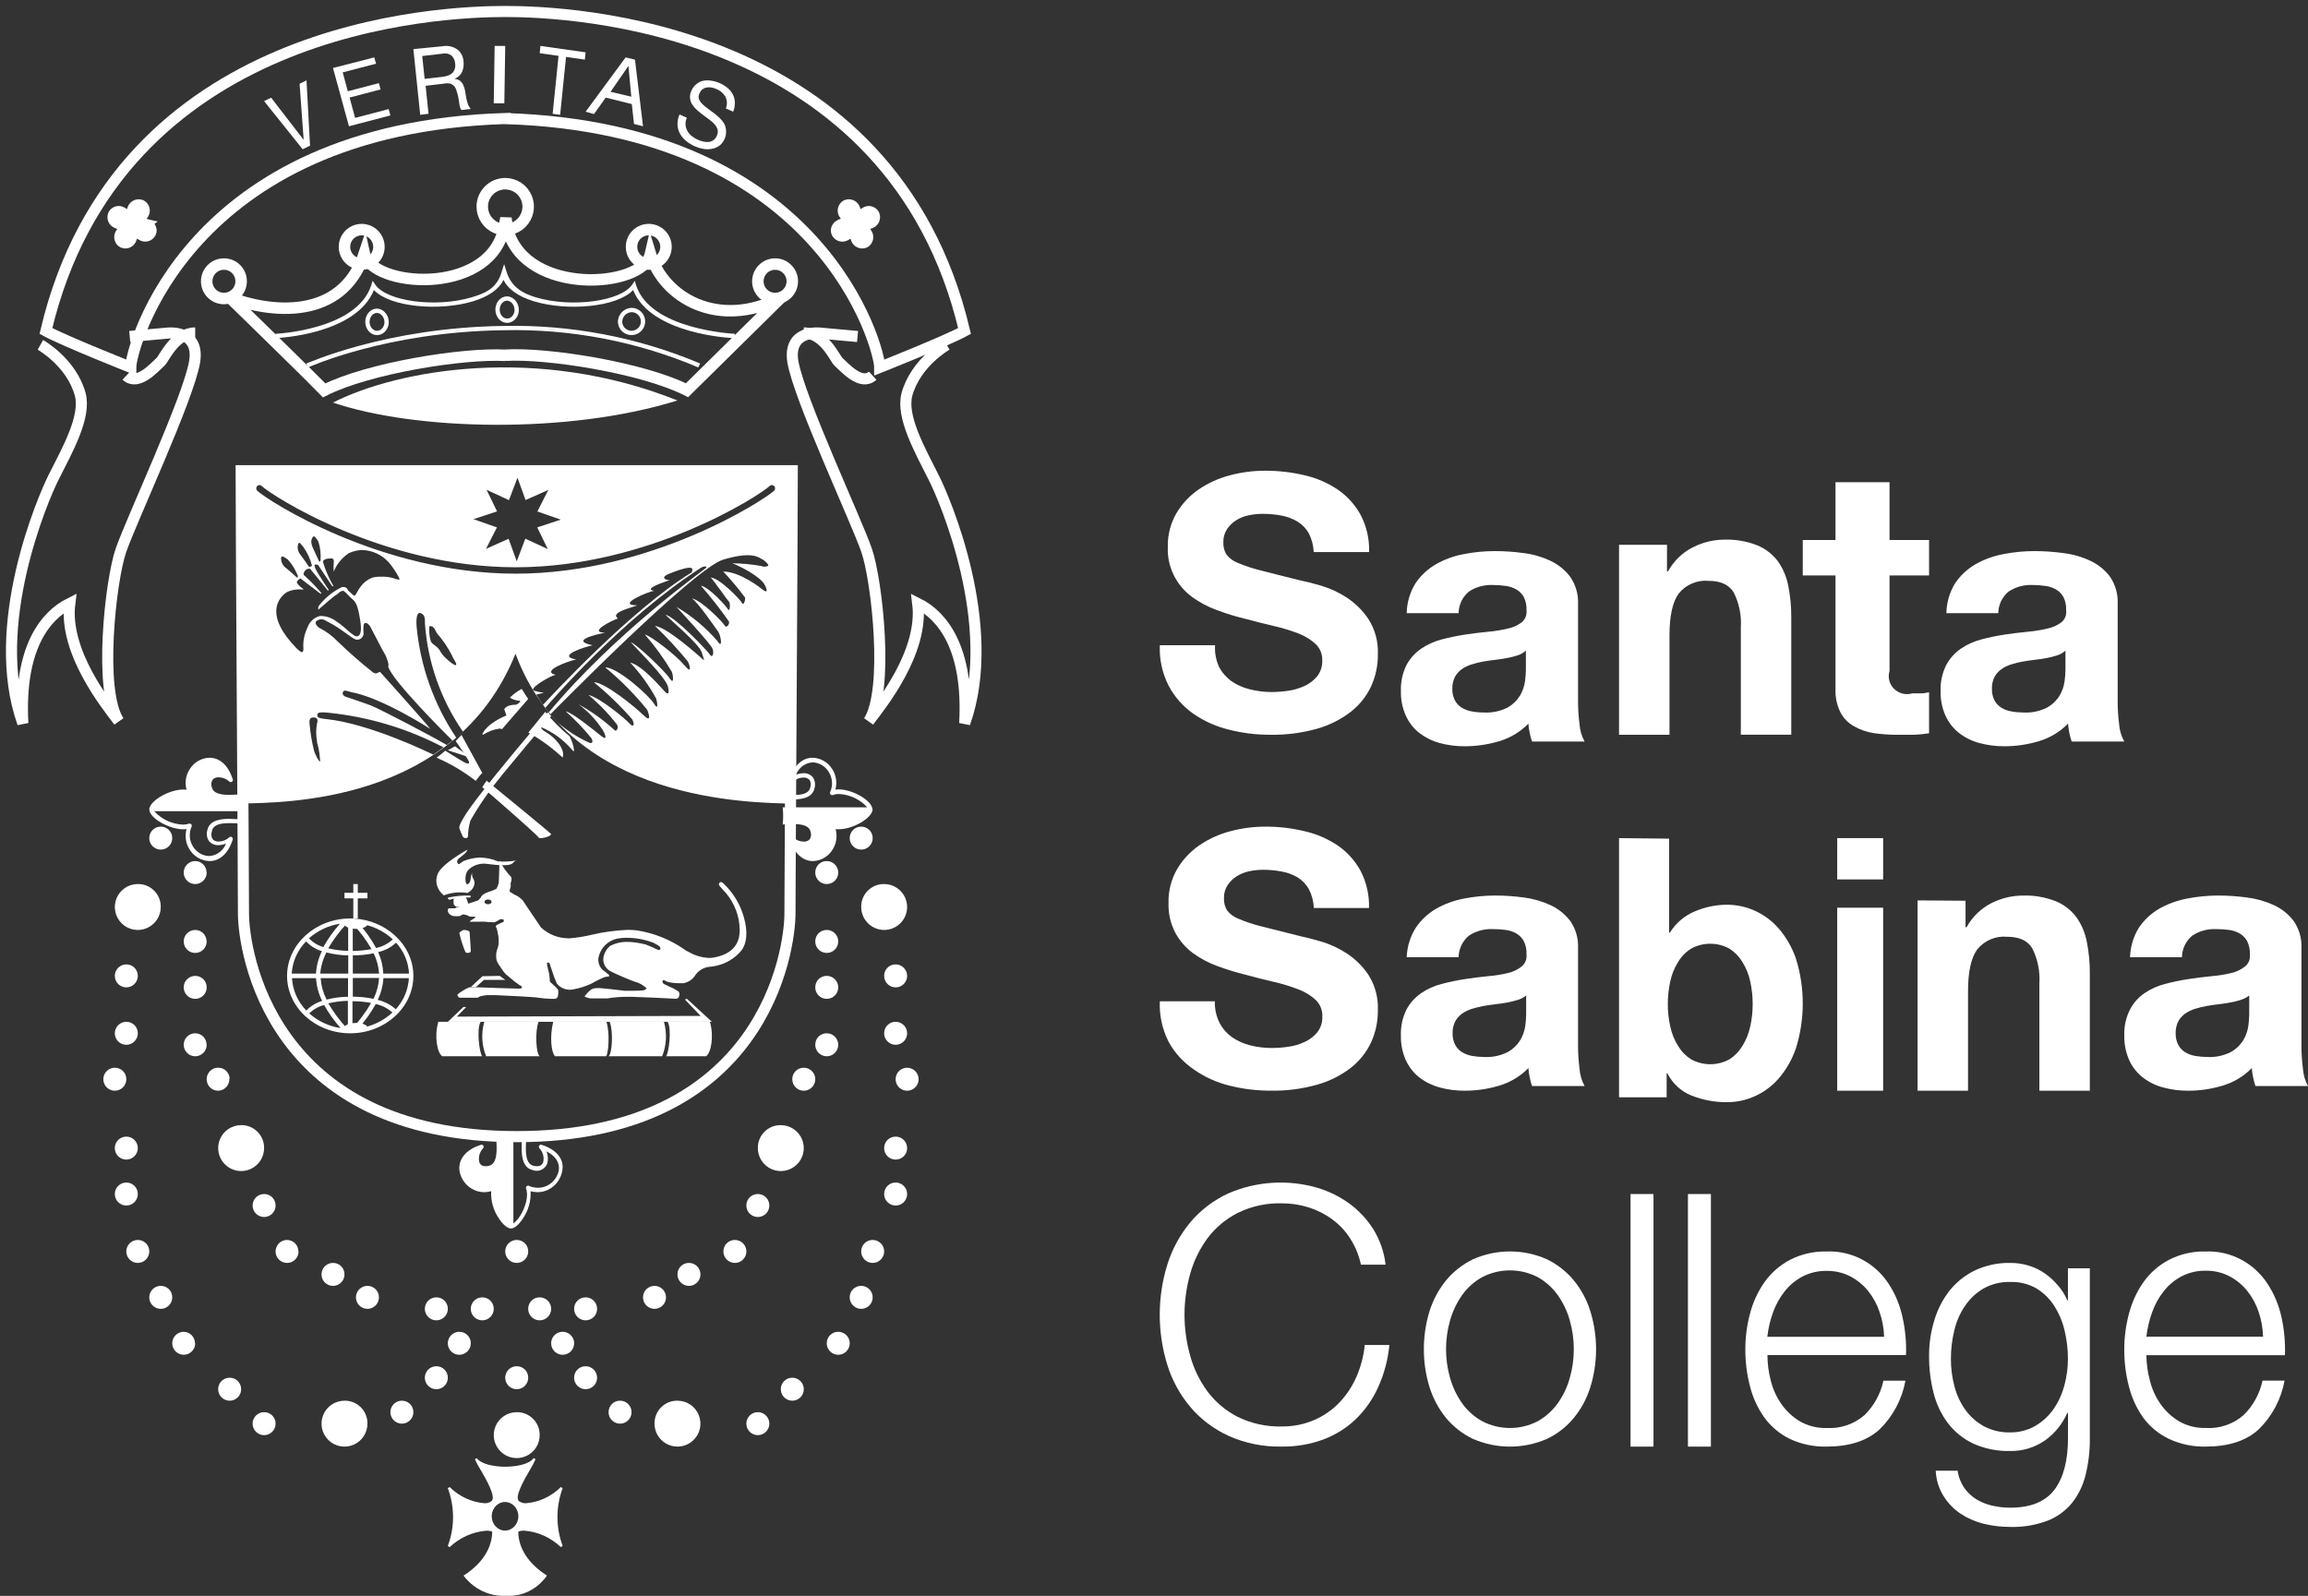 <?xml version="1.0" encoding="UTF-8"?>
<svg width="201px" height="139px" viewBox="0 0 201 139" version="1.1" xmlns="http://www.w3.org/2000/svg" xmlns:xlink="http://www.w3.org/1999/xlink">
    <rect x="0" y="0" width="201" height="139" fill="#333333" stroke="none"/>
    <!-- Generator: Sketch 56.3 (81716) - https://sketch.com -->
    <title>Rev Horizontal Logo</title>
    <desc>Created with Sketch.</desc>
    <g id="Home:Video" stroke="none" stroke-width="1" fill="none" fill-rule="evenodd">
        <g id="HomeVid-Desktop-HD" transform="translate(-135, -60)">
            <g id="hero-video" transform="translate(0, 36)">
                <g id="Rev-Horizontal-Logo" transform="translate(136, 25)">
                    <g id="SSB_P1168_SantaSabina_Horizontal_reverse">
                        <path d="M105.165,57.088 C105.423,57.581 105.796,58.008 106.254,58.336 C106.739,58.667 107.283,58.907 107.859,59.043 C108.478,59.199 109.116,59.277 109.756,59.276 C110.232,59.272 110.707,59.236 111.179,59.168 C111.672,59.1 112.151,58.959 112.601,58.752 C113.034,58.555 113.414,58.264 113.714,57.903 C114.018,57.51 114.173,57.026 114.153,56.535 C114.178,55.993 113.965,55.467 113.567,55.087 C113.123,54.683 112.602,54.368 112.033,54.158 C111.334,53.893 110.616,53.677 109.885,53.514 C109.084,53.324 108.27,53.119 107.443,52.898 C106.606,52.696 105.783,52.443 104.978,52.14 C104.207,51.863 103.482,51.479 102.823,51 C101.426,49.977 100.634,48.352 100.703,46.652 C100.676,45.624 100.933,44.608 101.447,43.711 C101.931,42.887 102.595,42.177 103.391,41.63 C104.217,41.067 105.139,40.65 106.114,40.399 C107.104,40.135 108.126,40.001 109.153,40 C110.298,39.995 111.44,40.123 112.555,40.382 C113.603,40.613 114.597,41.037 115.482,41.63 C116.32,42.202 117.008,42.957 117.49,43.836 C118.014,44.841 118.27,45.958 118.234,47.085 L113.409,47.085 C113.387,46.516 113.241,45.959 112.982,45.449 C112.749,45.036 112.413,44.687 112.004,44.434 C111.581,44.181 111.115,44.003 110.628,43.91 C110.069,43.804 109.5,43.752 108.93,43.756 C108.536,43.758 108.144,43.8 107.759,43.882 C107.37,43.956 106.998,44.101 106.664,44.309 C106.344,44.51 106.071,44.774 105.862,45.084 C105.64,45.424 105.528,45.821 105.54,46.224 C105.522,46.594 105.611,46.961 105.798,47.284 C106.051,47.618 106.396,47.875 106.793,48.025 C107.457,48.305 108.145,48.53 108.848,48.698 C109.726,48.926 110.868,49.216 112.285,49.564 C112.707,49.644 113.292,49.792 114.042,50.009 C114.834,50.244 115.585,50.591 116.273,51.04 C117.037,51.54 117.688,52.185 118.187,52.938 C118.759,53.849 119.041,54.904 118.995,55.971 C119.011,56.936 118.811,57.892 118.41,58.775 C118.005,59.647 117.393,60.413 116.624,61.009 C115.754,61.677 114.76,62.174 113.696,62.474 C112.374,62.843 111.002,63.02 109.627,62.998 C108.404,63.002 107.185,62.85 106.002,62.548 C104.889,62.276 103.838,61.802 102.905,61.152 C102.006,60.513 101.274,59.677 100.768,58.712 C100.215,57.623 99.954,56.415 100.007,55.201 L104.82,55.201 C104.777,55.848 104.896,56.495 105.165,57.088 Z" id="Path" fill="#FFFFFF" fill-rule="nonzero"></path>
                        <path d="M122.268,49.809 C122.722,49.135 123.326,48.57 124.033,48.156 C124.787,47.725 125.611,47.424 126.469,47.266 C127.363,47.088 128.274,46.999 129.187,47 C130.027,47.001 130.867,47.059 131.699,47.173 C132.506,47.272 133.29,47.499 134.023,47.844 C134.702,48.162 135.292,48.639 135.741,49.231 C136.228,49.933 136.469,50.77 136.429,51.618 L136.429,60 C136.426,60.699 136.47,61.398 136.559,62.092 C136.597,62.616 136.747,63.126 137,63.589 L132.423,63.589 C132.336,63.34 132.267,63.085 132.217,62.826 C132.161,62.563 132.124,62.297 132.105,62.029 C131.404,62.746 130.527,63.274 129.558,63.56 C128.589,63.85 127.582,63.999 126.569,64 C125.828,64.004 125.089,63.908 124.374,63.717 C123.733,63.542 123.134,63.245 122.609,62.844 C122.101,62.441 121.698,61.926 121.433,61.341 C121.13,60.662 120.983,59.926 121.003,59.185 C120.975,58.402 121.142,57.624 121.491,56.919 C121.796,56.352 122.234,55.865 122.768,55.497 C123.306,55.135 123.903,54.865 124.533,54.699 C125.2,54.524 125.875,54.384 126.557,54.277 C127.234,54.173 127.904,54.092 128.557,54.029 C129.152,53.978 129.742,53.883 130.322,53.746 C130.76,53.654 131.172,53.469 131.528,53.202 C131.834,52.942 131.988,52.55 131.94,52.156 C131.962,51.757 131.881,51.36 131.705,51 C131.556,50.731 131.336,50.506 131.07,50.347 C130.785,50.185 130.472,50.079 130.146,50.035 C129.772,49.98 129.394,49.953 129.016,49.954 C128.271,49.917 127.534,50.12 126.916,50.532 C126.36,51.002 126.037,51.684 126.028,52.405 L121.509,52.405 C121.525,51.489 121.787,50.594 122.268,49.809 L122.268,49.809 Z M131.193,56.075 C130.89,56.172 130.582,56.252 130.269,56.312 C129.94,56.376 129.593,56.428 129.234,56.468 C128.875,56.509 128.516,56.561 128.151,56.624 C127.813,56.687 127.479,56.77 127.151,56.873 C126.843,56.966 126.553,57.109 126.292,57.295 C126.048,57.473 125.847,57.702 125.704,57.965 C125.545,58.287 125.468,58.642 125.48,59 C125.47,59.346 125.547,59.69 125.704,60 C125.84,60.259 126.043,60.478 126.292,60.636 C126.564,60.801 126.866,60.913 127.181,60.965 C127.528,61.028 127.881,61.059 128.234,61.058 C128.949,61.097 129.662,60.947 130.299,60.624 C130.744,60.371 131.117,60.011 131.381,59.578 C131.603,59.196 131.749,58.776 131.811,58.341 C131.857,58.009 131.882,57.675 131.887,57.341 L131.887,55.665 C131.687,55.847 131.451,55.987 131.193,56.075 Z" id="Shape" fill="#FFFFFF" fill-rule="nonzero"></path>
                        <path d="M144.176,46.454 L144.176,48.763 L144.268,48.763 C144.768,47.853 145.524,47.122 146.436,46.667 C147.281,46.236 148.21,46.009 149.153,46.004 C150.14,45.97 151.124,46.139 152.048,46.502 C152.746,46.792 153.359,47.265 153.827,47.875 C154.277,48.512 154.588,49.244 154.736,50.018 C154.92,50.939 155.008,51.878 154.999,52.818 L154.999,62.994 L150.606,62.994 L150.606,53.659 C150.674,52.601 150.461,51.544 149.988,50.604 C149.576,49.929 148.844,49.592 147.791,49.592 C146.803,49.5 145.833,49.913 145.194,50.699 C144.662,51.433 144.393,52.646 144.393,54.328 L144.393,63 L140,63 L140,46.454 L144.176,46.454 Z" id="Path" fill="#FFFFFF" fill-rule="nonzero"></path>
                        <path d="M167,46.032 L167,49.123 L163.556,49.123 L163.556,57.444 C163.386,57.996 163.54,58.594 163.955,59.001 C164.37,59.408 164.98,59.559 165.542,59.392 C165.811,59.392 166.062,59.392 166.308,59.392 C166.553,59.392 166.779,59.338 167,59.296 L167,62.868 C166.562,62.937 166.12,62.981 165.676,63 C165.192,63 164.714,63 164.248,63 C163.557,63.003 162.867,62.954 162.183,62.856 C161.574,62.764 160.988,62.56 160.455,62.254 C159.954,61.973 159.548,61.556 159.285,61.052 C158.969,60.416 158.82,59.714 158.85,59.008 L158.85,49.123 L156,49.123 L156,46.032 L158.85,46.032 L158.85,41 L163.556,41 L163.556,46.032 L167,46.032 Z" id="Path" fill="#FFFFFF" fill-rule="nonzero"></path>
                        <path d="M169.262,49.809 C169.716,49.135 170.319,48.57 171.026,48.156 C171.781,47.726 172.604,47.425 173.461,47.266 C174.355,47.088 175.266,46.999 176.178,47 C177.018,47.001 177.857,47.059 178.689,47.173 C179.506,47.269 180.3,47.496 181.042,47.844 C181.721,48.161 182.311,48.637 182.759,49.231 C183.231,49.927 183.464,50.754 183.424,51.59 L183.424,60 C183.421,60.699 183.464,61.398 183.553,62.092 C183.59,62.617 183.742,63.128 184,63.589 L179.419,63.589 C179.335,63.339 179.266,63.085 179.213,62.826 C179.16,62.563 179.123,62.297 179.101,62.029 C178.4,62.746 177.523,63.274 176.554,63.561 C175.586,63.851 174.579,63.999 173.567,64 C172.826,64.003 172.088,63.908 171.373,63.717 C170.732,63.544 170.132,63.247 169.609,62.844 C169.101,62.441 168.698,61.926 168.433,61.341 C168.13,60.662 167.983,59.926 168.003,59.185 C167.974,58.401 168.143,57.622 168.497,56.919 C168.8,56.353 169.236,55.866 169.768,55.497 C170.305,55.135 170.902,54.865 171.532,54.699 C172.196,54.524 172.87,54.383 173.549,54.277 C174.226,54.173 174.896,54.092 175.555,54.029 C176.149,53.978 176.739,53.883 177.319,53.746 C177.757,53.654 178.169,53.469 178.525,53.202 C178.836,52.947 178.992,52.551 178.936,52.156 C178.958,51.757 178.877,51.36 178.701,51 C178.552,50.731 178.333,50.506 178.066,50.347 C177.782,50.184 177.468,50.078 177.143,50.035 C176.769,49.98 176.391,49.953 176.013,49.954 C175.268,49.917 174.531,50.12 173.914,50.532 C173.358,51.002 173.035,51.684 173.026,52.405 L168.509,52.405 C168.523,51.489 168.783,50.594 169.262,49.809 L169.262,49.809 Z M178.184,56.075 C177.881,56.172 177.573,56.252 177.26,56.312 C176.931,56.376 176.59,56.428 176.225,56.468 C175.861,56.509 175.508,56.561 175.149,56.624 C174.809,56.687 174.473,56.77 174.143,56.873 C173.835,56.966 173.545,57.109 173.285,57.295 C173.041,57.473 172.84,57.702 172.696,57.965 C172.537,58.287 172.461,58.642 172.473,59 C172.463,59.346 172.54,59.69 172.696,60 C172.832,60.259 173.035,60.478 173.285,60.636 C173.556,60.801 173.858,60.913 174.173,60.965 C174.52,61.029 174.872,61.059 175.225,61.058 C175.94,61.097 176.653,60.947 177.29,60.624 C177.735,60.371 178.107,60.011 178.372,59.578 C178.596,59.197 178.742,58.777 178.801,58.341 C178.847,58.009 178.872,57.675 178.878,57.341 L178.878,55.665 C178.678,55.848 178.442,55.988 178.184,56.075 Z" id="Shape" fill="#FFFFFF" fill-rule="nonzero"></path>
                        <path d="M105.209,88.09 C105.465,88.584 105.837,89.011 106.293,89.339 C106.776,89.672 107.318,89.914 107.891,90.052 C108.509,90.206 109.144,90.283 109.781,90.28 C110.255,90.278 110.729,90.242 111.198,90.172 C111.69,90.106 112.168,89.965 112.615,89.755 C113.045,89.56 113.424,89.271 113.723,88.911 C114.026,88.516 114.181,88.031 114.161,87.537 C114.184,86.995 113.972,86.469 113.577,86.089 C113.136,85.684 112.616,85.37 112.049,85.165 C111.353,84.897 110.638,84.68 109.909,84.515 C109.112,84.332 108.301,84.127 107.477,83.899 C106.644,83.695 105.824,83.444 105.022,83.146 C104.255,82.868 103.532,82.484 102.876,82.006 C102.242,81.529 101.721,80.924 101.348,80.232 C100.937,79.436 100.737,78.552 100.765,77.661 C100.737,76.631 100.993,75.612 101.505,74.712 C101.989,73.89 102.649,73.179 103.441,72.631 C104.264,72.067 105.182,71.65 106.153,71.399 C107.14,71.135 108.157,71.001 109.18,71 C110.321,70.994 111.459,71.124 112.568,71.388 C113.612,71.62 114.601,72.042 115.484,72.631 C116.319,73.203 117.005,73.959 117.485,74.838 C118.006,75.844 118.26,76.961 118.225,78.088 L113.42,78.088 C113.398,77.521 113.253,76.965 112.994,76.457 C112.766,76.044 112.435,75.693 112.032,75.437 C111.611,75.185 111.146,75.009 110.661,74.918 C110.105,74.809 109.538,74.756 108.97,74.758 C108.578,74.762 108.187,74.804 107.804,74.884 C107.416,74.962 107.047,75.109 106.713,75.317 C106.395,75.516 106.123,75.778 105.914,76.087 C105.693,76.427 105.582,76.824 105.593,77.227 C105.578,77.593 105.667,77.957 105.85,78.276 C106.102,78.61 106.446,78.867 106.841,79.018 C107.503,79.3 108.188,79.527 108.888,79.696 C109.763,79.924 110.9,80.21 112.312,80.557 C112.732,80.643 113.315,80.791 114.061,81.008 C114.851,81.241 115.6,81.589 116.283,82.04 C117.044,82.537 117.693,83.182 118.19,83.933 C118.761,84.846 119.041,85.904 118.995,86.973 C119.01,87.938 118.811,88.895 118.412,89.778 C118.007,90.649 117.398,91.415 116.633,92.013 C115.767,92.68 114.777,93.175 113.717,93.473 C112.401,93.845 111.034,94.022 109.664,93.998 C108.446,94 107.233,93.851 106.054,93.553 C104.944,93.282 103.897,92.806 102.969,92.15 C102.047,91.525 101.292,90.695 100.765,89.727 C100.215,88.636 99.954,87.429 100.007,86.214 L104.8,86.214 C104.778,86.863 104.919,87.507 105.209,88.09 L105.209,88.09 Z" id="Path" fill="#FFFFFF" fill-rule="nonzero"></path>
                        <path d="M122.292,79.815 C122.746,79.139 123.349,78.572 124.057,78.156 C124.812,77.728 125.636,77.427 126.492,77.266 C127.388,77.091 128.298,77.002 129.21,77 C130.051,77.001 130.89,77.059 131.723,77.173 C132.528,77.278 133.312,77.504 134.047,77.844 C134.726,78.164 135.315,78.643 135.765,79.237 C136.238,79.933 136.471,80.759 136.429,81.595 L136.429,90 C136.426,90.699 136.47,91.398 136.559,92.092 C136.597,92.618 136.747,93.13 137,93.595 L132.423,93.595 C132.336,93.344 132.267,93.087 132.217,92.826 C132.162,92.563 132.124,92.297 132.105,92.029 C131.406,92.748 130.528,93.276 129.558,93.56 C128.589,93.853 127.582,94.001 126.569,94 C125.828,94.006 125.089,93.911 124.374,93.716 C123.733,93.544 123.132,93.248 122.609,92.844 C122.102,92.443 121.699,91.93 121.433,91.347 C121.13,90.666 120.983,89.928 121.003,89.185 C120.974,88.403 121.142,87.627 121.492,86.925 C121.795,86.357 122.233,85.869 122.768,85.503 C123.304,85.136 123.901,84.866 124.533,84.705 C125.199,84.527 125.875,84.387 126.557,84.283 C127.234,84.179 127.904,84.092 128.557,84.029 C129.152,83.982 129.743,83.89 130.322,83.751 C130.763,83.65 131.176,83.452 131.529,83.173 C131.834,82.913 131.988,82.521 131.94,82.127 C131.963,81.728 131.882,81.331 131.705,80.971 C131.557,80.7 131.337,80.472 131.07,80.312 C130.785,80.15 130.472,80.044 130.146,80 C129.772,79.948 129.394,79.922 129.016,79.925 C128.271,79.888 127.534,80.091 126.916,80.503 C126.36,80.973 126.037,81.655 126.028,82.376 L121.509,82.376 C121.539,81.47 121.808,80.587 122.292,79.815 Z M131.217,86.081 C130.914,86.176 130.605,86.253 130.293,86.312 C129.964,86.376 129.616,86.428 129.258,86.468 C128.899,86.508 128.54,86.561 128.175,86.624 C127.837,86.69 127.504,86.773 127.175,86.873 C126.869,86.971 126.579,87.113 126.316,87.295 C126.072,87.475 125.871,87.706 125.728,87.971 C125.568,88.291 125.491,88.644 125.504,89 C125.493,89.346 125.57,89.69 125.728,90 C125.863,90.26 126.066,90.482 126.316,90.641 C126.589,90.804 126.89,90.916 127.204,90.971 C127.552,91.031 127.904,91.062 128.257,91.063 C128.974,91.103 129.687,90.952 130.322,90.624 C130.769,90.373 131.142,90.012 131.405,89.578 C131.628,89.198 131.773,88.78 131.834,88.347 C131.88,88.015 131.906,87.681 131.911,87.347 L131.911,85.705 C131.706,85.873 131.47,86 131.217,86.081 Z" id="Shape" fill="#FFFFFF" fill-rule="nonzero"></path>
                        <path d="M144.362,72.047 L144.362,80.234 L144.425,80.234 C144.942,79.402 145.699,78.756 146.589,78.386 C147.488,78 148.454,77.801 149.428,77.801 C151.131,77.811 152.752,78.558 153.893,79.859 C154.565,80.637 155.083,81.543 155.415,82.526 C156.195,85.046 156.195,87.754 155.415,90.274 C155.083,91.259 154.565,92.167 153.893,92.947 C152.753,94.25 151.131,94.995 149.428,94.999 C148.357,95.013 147.292,94.815 146.293,94.415 C145.394,94.053 144.653,93.367 144.209,92.485 L144.146,92.485 L144.146,94.572 L140,94.572 L140,72 L144.362,72.047 Z M151.422,84.467 C151.294,83.873 151.065,83.307 150.746,82.795 C150.461,82.319 150.072,81.919 149.61,81.625 C148.567,81.057 147.319,81.057 146.276,81.625 C145.812,81.917 145.423,82.318 145.14,82.795 C144.819,83.306 144.59,83.873 144.464,84.467 C144.317,85.121 144.244,85.79 144.248,86.462 C144.245,87.121 144.317,87.779 144.464,88.421 C144.59,89.017 144.819,89.586 145.14,90.099 C145.425,90.575 145.814,90.975 146.276,91.268 C147.319,91.837 148.567,91.837 149.61,91.268 C150.071,90.974 150.46,90.573 150.746,90.099 C151.065,89.585 151.294,89.016 151.422,88.421 C151.566,87.778 151.639,87.121 151.638,86.462 C151.639,85.791 151.567,85.122 151.422,84.467 L151.422,84.467 Z" id="Shape" fill="#FFFFFF" fill-rule="nonzero"></path>
                        <path d="M159,75.597 L159,72 L163,72 L163,75.597 L159,75.597 Z M163,78.062 L163,94 L159,94 L159,78.062 L163,78.062 Z" id="Shape" fill="#FFFFFF" fill-rule="nonzero"></path>
                        <path d="M170.176,77.454 L170.176,79.757 L170.268,79.757 C170.769,78.85 171.522,78.12 172.43,77.662 C173.278,77.234 174.209,77.009 175.153,77.004 C176.14,76.97 177.124,77.139 178.048,77.502 C178.745,77.79 179.357,78.264 179.821,78.875 C180.276,79.513 180.588,80.247 180.736,81.024 C180.92,81.945 181.008,82.884 180.999,83.824 L180.999,94 L176.606,94 L176.606,84.653 C176.673,83.595 176.46,82.539 175.988,81.598 C175.576,80.923 174.844,80.592 173.791,80.592 C172.804,80.5 171.836,80.911 171.194,81.693 C170.657,82.427 170.393,83.64 170.393,85.328 L170.393,94 L166,94 L166,77.425 L170.176,77.454 Z" id="Path" fill="#FFFFFF" fill-rule="nonzero"></path>
                        <path d="M185.262,79.815 C185.717,79.139 186.32,78.572 187.027,78.156 C187.784,77.729 188.607,77.428 189.463,77.266 C190.358,77.091 191.269,77.002 192.181,77 C193.022,77.001 193.861,77.059 194.693,77.173 C195.509,77.275 196.303,77.501 197.047,77.844 C197.727,78.163 198.317,78.641 198.765,79.237 C199.238,79.933 199.471,80.759 199.429,81.595 L199.429,90 C199.426,90.699 199.47,91.398 199.559,92.092 C199.597,92.618 199.747,93.13 200,93.595 L195.423,93.595 C195.339,93.343 195.27,93.086 195.217,92.826 C195.162,92.563 195.124,92.297 195.105,92.029 C194.406,92.748 193.528,93.276 192.558,93.56 C191.59,93.854 190.582,94.002 189.569,94 C188.828,94.006 188.089,93.911 187.375,93.716 C186.732,93.546 186.131,93.249 185.61,92.844 C185.101,92.444 184.698,91.931 184.433,91.347 C184.13,90.666 183.983,89.928 184.003,89.185 C183.973,88.403 184.143,87.626 184.498,86.925 C184.797,86.356 185.233,85.868 185.768,85.503 C186.304,85.136 186.901,84.866 187.533,84.705 C188.197,84.527 188.871,84.386 189.551,84.283 C190.228,84.179 190.899,84.092 191.552,84.029 C192.147,83.982 192.737,83.89 193.317,83.751 C193.758,83.65 194.17,83.452 194.523,83.173 C194.835,82.918 194.99,82.522 194.935,82.127 C194.957,81.728 194.876,81.331 194.699,80.971 C194.551,80.7 194.331,80.472 194.064,80.312 C193.78,80.149 193.466,80.043 193.14,80 C192.766,79.947 192.388,79.922 192.011,79.925 C191.265,79.888 190.528,80.091 189.91,80.503 C189.355,80.973 189.031,81.655 189.022,82.376 L184.504,82.376 C184.526,81.472 184.787,80.589 185.262,79.815 Z M194.187,86.081 C193.885,86.176 193.576,86.253 193.264,86.312 C192.934,86.376 192.593,86.428 192.228,86.468 C191.863,86.509 191.51,86.561 191.152,86.624 C190.812,86.689 190.476,86.772 190.146,86.873 C189.84,86.971 189.55,87.113 189.287,87.295 C189.042,87.475 188.842,87.706 188.698,87.971 C188.539,88.291 188.462,88.644 188.475,89 C188.464,89.346 188.541,89.69 188.698,90 C188.834,90.26 189.037,90.482 189.287,90.641 C189.559,90.804 189.861,90.916 190.175,90.971 C190.523,91.031 190.875,91.062 191.228,91.063 C191.944,91.103 192.658,90.952 193.293,90.624 C193.74,90.373 194.113,90.012 194.376,89.578 C194.601,89.2 194.747,88.781 194.805,88.347 C194.851,88.015 194.876,87.681 194.882,87.347 L194.882,85.705 C194.67,85.875 194.426,86.003 194.164,86.081 L194.187,86.081 Z" id="Shape" fill="#FFFFFF" fill-rule="nonzero"></path>
                        <path d="M116.595,106.889 C116.182,106.233 115.645,105.66 115.015,105.2 C114.396,104.746 113.704,104.396 112.968,104.164 C112.214,103.925 111.427,103.806 110.636,103.809 C109.304,103.772 107.984,104.059 106.793,104.645 C105.753,105.173 104.851,105.929 104.157,106.855 C103.468,107.794 102.956,108.847 102.647,109.964 C101.994,112.288 101.994,114.743 102.647,117.068 C102.951,118.192 103.463,119.252 104.157,120.194 C104.851,121.122 105.753,121.88 106.793,122.41 C107.985,122.993 109.304,123.28 110.636,123.245 C111.613,123.256 112.581,123.061 113.475,122.673 C114.297,122.317 115.037,121.8 115.65,121.156 C116.271,120.499 116.772,119.741 117.131,118.917 C117.516,118.036 117.759,117.101 117.854,116.147 L120,116.147 C119.879,117.418 119.548,118.661 119.02,119.828 C118.554,120.869 117.891,121.815 117.067,122.616 C116.258,123.385 115.298,123.985 114.245,124.379 C113.091,124.804 111.867,125.013 110.636,124.997 C109.028,125.033 107.433,124.71 105.971,124.053 C104.687,123.462 103.552,122.6 102.647,121.528 C101.747,120.45 101.071,119.209 100.659,117.875 C99.78,115.031 99.78,111.995 100.659,109.151 C101.076,107.814 101.751,106.568 102.647,105.481 C103.55,104.404 104.685,103.538 105.971,102.945 C108.424,101.88 111.185,101.709 113.755,102.464 C114.754,102.765 115.692,103.232 116.531,103.844 C117.363,104.456 118.069,105.217 118.612,106.088 C119.185,107.022 119.545,108.067 119.668,109.151 L117.522,109.151 C117.351,108.349 117.037,107.584 116.595,106.889 Z" id="Path" fill="#FFFFFF" fill-rule="nonzero"></path>
                        <path d="M133.713,108.681 C134.616,109.118 135.416,109.745 136.061,110.522 C136.711,111.318 137.202,112.235 137.505,113.222 C138.165,115.366 138.165,117.663 137.505,119.806 C137.203,120.792 136.712,121.708 136.061,122.501 C135.421,123.279 134.619,123.904 133.713,124.331 C131.661,125.223 129.339,125.223 127.287,124.331 C126.381,123.903 125.577,123.278 124.933,122.501 C124.287,121.705 123.796,120.79 123.489,119.806 C122.837,117.662 122.837,115.367 123.489,113.222 C123.797,112.237 124.287,111.321 124.933,110.522 C125.581,109.746 126.384,109.119 127.287,108.681 C129.336,107.773 131.664,107.773 133.713,108.681 L133.713,108.681 Z M128.072,110.245 C127.385,110.626 126.791,111.158 126.332,111.803 C125.863,112.47 125.509,113.213 125.286,114.001 C124.816,115.643 124.816,117.386 125.286,119.027 C125.509,119.815 125.863,120.559 126.332,121.226 C126.792,121.869 127.386,122.401 128.072,122.784 C129.597,123.576 131.403,123.576 132.928,122.784 C133.611,122.399 134.203,121.867 134.662,121.226 C135.134,120.56 135.488,119.816 135.708,119.027 C136.178,117.386 136.178,115.643 135.708,114.001 C135.488,113.212 135.134,112.468 134.662,111.803 C134.205,111.16 133.612,110.628 132.928,110.245 C131.403,109.452 129.597,109.452 128.072,110.245 L128.072,110.245 Z" id="Shape" fill="#FFFFFF" fill-rule="nonzero"></path>
                        <polygon id="Path" fill="#FFFFFF" fill-rule="nonzero" points="143 103 143 125 141 125 141 103"></polygon>
                        <polygon id="Path" fill="#FFFFFF" fill-rule="nonzero" points="148 103 148 125 146 125 146 103"></polygon>
                        <path d="M153.217,119.259 C153.396,119.994 153.711,120.687 154.145,121.3 C154.573,121.911 155.121,122.422 155.754,122.8 C156.469,123.207 157.278,123.406 158.094,123.377 C159.29,123.45 160.467,123.047 161.38,122.252 C162.205,121.444 162.777,120.401 163.022,119.259 L164.941,119.259 C164.644,120.879 163.857,122.363 162.69,123.498 C161.607,124.494 160.071,124.994 158.083,124.998 C156.979,125.026 155.882,124.797 154.876,124.329 C154.007,123.907 153.251,123.275 152.671,122.489 C152.085,121.674 151.657,120.752 151.411,119.772 C151.132,118.71 150.993,117.613 151,116.513 C150.999,115.46 151.137,114.413 151.411,113.398 C151.664,112.417 152.091,111.493 152.671,110.67 C153.25,109.859 154.005,109.197 154.876,108.738 C155.87,108.227 156.972,107.975 158.083,108.005 C160.24,107.915 162.286,108.984 163.484,110.826 C164.056,111.702 164.462,112.68 164.682,113.71 C164.928,114.796 165.032,115.912 164.991,117.026 L152.924,117.026 C152.925,117.78 153.023,118.531 153.217,119.259 L153.217,119.259 Z M162.69,113.283 C162.472,112.62 162.138,112.002 161.706,111.46 C161.279,110.93 160.75,110.494 160.153,110.18 C159.512,109.849 158.801,109.683 158.083,109.695 C157.356,109.681 156.636,109.847 155.985,110.18 C155.388,110.493 154.862,110.929 154.438,111.46 C154,112.01 153.654,112.629 153.414,113.294 C153.164,113.985 152.996,114.703 152.913,115.434 L163.084,115.434 C163.063,114.701 162.93,113.975 162.69,113.283 L162.69,113.283 Z" id="Shape" fill="#FFFFFF" fill-rule="nonzero"></path>
                        <path d="M180.623,127.497 C180.403,128.392 179.993,129.225 179.423,129.938 C178.848,130.625 178.113,131.15 177.286,131.464 C176.251,131.848 175.155,132.028 174.056,131.996 C173.281,131.998 172.51,131.905 171.756,131.719 C171.04,131.545 170.357,131.248 169.737,130.84 C169.144,130.441 168.639,129.916 168.257,129.301 C167.847,128.641 167.613,127.881 167.578,127.098 L169.485,127.098 C169.563,127.644 169.767,128.164 170.079,128.613 C170.364,129.014 170.724,129.35 171.139,129.602 C171.569,129.857 172.034,130.04 172.519,130.146 C173.026,130.261 173.543,130.32 174.061,130.319 C175.845,130.319 177.124,129.799 177.915,128.758 C178.705,127.717 179.098,126.213 179.098,124.252 L179.098,122.066 L179.036,122.066 C178.611,123.039 177.934,123.872 177.079,124.472 C176.187,125.086 175.134,125.403 174.061,125.38 C172.958,125.41 171.861,125.191 170.848,124.738 C169.99,124.334 169.237,123.728 168.649,122.968 C168.06,122.187 167.633,121.289 167.393,120.331 C167.125,119.274 166.993,118.185 167,117.092 C166.994,116.026 167.154,114.966 167.471,113.952 C167.755,113.011 168.212,112.135 168.817,111.372 C169.421,110.634 170.176,110.041 171.027,109.637 C171.976,109.199 173.006,108.982 174.045,109.001 C174.615,108.993 175.182,109.077 175.727,109.25 C176.228,109.409 176.703,109.645 177.135,109.95 C177.551,110.25 177.927,110.604 178.257,111.002 C178.579,111.372 178.84,111.794 179.031,112.251 L179.092,112.251 L179.092,109.47 L180.999,109.47 L180.999,124.287 C181.011,125.369 180.885,126.449 180.623,127.497 L180.623,127.497 Z M176.243,123.2 C176.861,122.84 177.399,122.349 177.819,121.76 C178.252,121.141 178.574,120.447 178.773,119.712 C178.986,118.939 179.094,118.139 179.092,117.335 C179.092,116.534 179,115.737 178.818,114.958 C178.647,114.192 178.349,113.462 177.937,112.801 C177.542,112.163 177.008,111.628 176.378,111.239 C175.671,110.829 174.867,110.629 174.056,110.661 C173.242,110.636 172.436,110.836 171.723,111.239 C171.086,111.616 170.538,112.134 170.119,112.755 C169.682,113.404 169.368,114.132 169.193,114.9 C168.998,115.702 168.9,116.526 168.902,117.353 C168.9,118.155 169.002,118.955 169.204,119.73 C169.392,120.467 169.711,121.161 170.147,121.777 C170.573,122.374 171.123,122.866 171.756,123.217 C172.466,123.596 173.257,123.783 174.056,123.761 C174.82,123.773 175.574,123.58 176.243,123.2 L176.243,123.2 Z" id="Shape" fill="#FFFFFF" fill-rule="nonzero"></path>
                        <path d="M186.234,119.253 C186.413,119.989 186.728,120.683 187.162,121.297 C187.59,121.908 188.138,122.419 188.771,122.798 C189.486,123.203 190.295,123.403 191.111,123.375 C192.307,123.449 193.484,123.045 194.397,122.249 C195.222,121.44 195.794,120.397 196.039,119.253 L197.958,119.253 C197.661,120.875 196.874,122.36 195.708,123.497 C194.627,124.494 193.092,124.994 191.1,124.998 C189.996,125.025 188.9,124.796 187.893,124.328 C187.021,123.915 186.258,123.291 185.671,122.509 C185.087,121.693 184.66,120.77 184.411,119.79 C184.132,118.726 183.993,117.629 184,116.528 C183.999,115.474 184.137,114.425 184.411,113.41 C184.666,112.427 185.093,111.499 185.671,110.673 C186.25,109.861 187.005,109.199 187.876,108.739 C188.87,108.227 189.972,107.975 191.083,108.005 C193.24,107.915 195.287,108.985 196.484,110.829 C197.055,111.706 197.464,112.685 197.688,113.716 C197.929,114.804 198.031,115.92 197.992,117.036 L185.924,117.036 C185.932,117.785 186.036,118.531 186.234,119.253 L186.234,119.253 Z M195.702,113.271 C195.483,112.607 195.15,111.989 194.717,111.447 C194.29,110.915 193.762,110.479 193.165,110.165 C192.523,109.833 191.813,109.667 191.094,109.68 C190.367,109.665 189.647,109.831 188.996,110.165 C188.4,110.478 187.873,110.914 187.449,111.447 C187.011,111.995 186.667,112.616 186.431,113.283 C186.179,113.973 186.01,114.693 185.924,115.425 L196.084,115.425 C196.067,114.691 195.938,113.964 195.702,113.271 L195.702,113.271 Z" id="Shape" fill="#FFFFFF" fill-rule="nonzero"></path>
                        <path d="M18.973,70.695 C19.294,70.695 19.638,70.695 19.977,70.742 L19.925,70.363 L19.925,70.363 C19.604,70.363 19.283,70.322 18.973,70.322 C18.25,70.322 17.251,70.421 17.062,71.29 C16.956,71.619 17.01,71.979 17.205,72.263 C17.413,72.499 17.714,72.628 18.026,72.613 C18.25,72.609 18.472,72.563 18.68,72.479 C18.444,73.098 17.875,73.521 17.223,73.563 C16.649,73.546 16.122,73.24 15.817,72.747 C15.484,72.224 15.434,71.566 15.685,70.998 C15.716,70.929 15.703,70.848 15.65,70.794 C15.615,70.758 15.568,70.737 15.518,70.736 L15.455,70.736 C15.286,70.796 15.107,70.826 14.927,70.823 C13.976,70.784 13.079,70.365 12.431,69.657 L20,69.657 C19.978,69.607 19.96,69.554 19.948,69.5 C19.891,69.104 19.948,68.701 19.948,68.334 C19.948,68.288 19.948,68.241 19.948,68.194 C19.948,68.194 19.948,68.194 19.948,68.194 C19.627,68.194 19.299,68.235 18.995,68.235 C18.031,68.235 17.549,68.031 17.446,67.559 C17.369,67.341 17.397,67.1 17.52,66.906 C17.658,66.762 17.851,66.687 18.048,66.702 C18.386,66.704 18.711,66.833 18.961,67.063 C18.993,67.102 19.043,67.122 19.093,67.116 C19.143,67.121 19.194,67.104 19.23,67.068 C19.267,67.032 19.286,66.981 19.282,66.929 C19.282,66.89 19.27,66.851 19.248,66.819 C18.869,65.653 18.14,65 17.245,65 C16.544,65.018 15.899,65.39 15.523,65.991 C15.178,66.52 15.077,67.176 15.248,67.786 C14.008,67.611 12.029,68.69 12,69.5 L12,69.5 C12,70.304 14.008,71.389 15.248,71.214 C15.077,71.824 15.178,72.48 15.523,73.009 C15.899,73.61 16.544,73.982 17.245,74 C18.152,74 18.892,73.318 19.265,72.129 C19.293,72.045 19.26,71.952 19.185,71.907 C19.112,71.864 19.02,71.876 18.961,71.937 C18.711,72.167 18.386,72.296 18.048,72.298 C17.851,72.313 17.658,72.238 17.52,72.094 C17.397,71.9 17.369,71.659 17.446,71.441 C17.527,70.905 18.009,70.695 18.973,70.695 Z" id="Path" fill="#FFFFFF" fill-rule="nonzero"></path>
                        <path d="M46.17,98.714 C46.088,98.685 45.997,98.719 45.953,98.796 C45.913,98.874 45.927,98.97 45.987,99.032 C46.296,99.352 46.414,99.819 46.296,100.254 C46.182,100.543 45.901,100.637 45.478,100.543 C44.734,100.378 44.752,99.274 44.832,98.13 C44.712,98.13 44.586,98.13 44.46,98.159 C44.38,99.398 44.374,100.684 45.398,100.914 C45.88,101.103 46.421,100.877 46.639,100.395 C46.757,100.029 46.736,99.631 46.582,99.28 C47.377,99.67 47.766,100.26 47.663,100.95 C47.481,101.832 46.724,102.46 45.85,102.454 C45.579,102.455 45.31,102.399 45.061,102.289 C44.993,102.258 44.914,102.272 44.86,102.324 C44.809,102.379 44.792,102.459 44.815,102.531 C45.066,103.215 44.717,104.248 44.283,104.92 C44.133,105.17 43.939,105.389 43.71,105.563 L43.71,98.159 C43.207,98.159 42.698,98.071 42.206,98 C42.292,99.18 42.343,100.36 41.571,100.543 C41.153,100.637 40.867,100.543 40.753,100.254 C40.635,99.819 40.753,99.352 41.062,99.032 C41.122,98.97 41.136,98.874 41.096,98.796 C41.054,98.72 40.965,98.685 40.885,98.714 C39.569,99.127 38.871,99.988 39.02,101.009 C39.224,102.083 40.144,102.853 41.205,102.838 C41.398,102.835 41.59,102.807 41.777,102.755 C41.734,103.596 41.968,104.428 42.441,105.115 C42.606,105.375 43.047,105.982 43.493,106 L43.493,106 C43.945,106 44.38,105.375 44.551,105.115 C45.019,104.426 45.251,103.595 45.209,102.755 C45.396,102.807 45.588,102.834 45.781,102.838 C46.84,102.85 47.757,102.081 47.961,101.009 C48.178,99.988 47.48,99.127 46.17,98.714 Z" id="Path" fill="#FFFFFF" fill-rule="nonzero"></path>
                        <path d="M74.977,69.483 C74.943,68.675 72.983,67.595 71.752,67.775 C71.918,67.167 71.819,66.515 71.479,65.987 C71.106,65.388 70.465,65.018 69.769,65 C68.869,65 68.134,65.679 67.764,66.864 C67.735,66.947 67.769,67.04 67.843,67.085 C67.91,67.132 67.999,67.132 68.066,67.085 C68.313,66.855 68.636,66.726 68.972,66.725 C69.167,66.71 69.359,66.784 69.496,66.928 C69.619,67.121 69.646,67.361 69.57,67.578 C69.467,68.048 69,68.252 68.031,68.252 C67.701,68.252 67.348,68.252 67,68.205 C67,68.327 67.04,68.455 67.057,68.583 C67.387,68.583 67.718,68.629 68.031,68.629 C68.755,68.629 69.741,68.53 69.929,67.665 C70.034,67.337 69.981,66.978 69.786,66.695 C69.582,66.458 69.281,66.329 68.972,66.347 C68.749,66.351 68.529,66.396 68.322,66.481 C68.556,65.864 69.121,65.442 69.769,65.401 C70.341,65.42 70.864,65.73 71.165,66.225 C71.506,66.753 71.556,67.422 71.296,67.996 C71.264,68.062 71.278,68.143 71.33,68.194 C71.379,68.249 71.455,68.269 71.524,68.246 C71.693,68.185 71.87,68.156 72.048,68.159 C72.993,68.195 73.885,68.613 74.527,69.32 L67.16,69.32 C67.22,69.816 67.22,70.317 67.16,70.812 C67.462,70.812 67.769,70.772 68.054,70.772 C69.011,70.772 69.49,70.981 69.593,71.451 C69.669,71.668 69.641,71.908 69.519,72.101 C69.382,72.245 69.19,72.319 68.994,72.305 C68.659,72.303 68.336,72.175 68.088,71.945 C68.029,71.886 67.938,71.874 67.866,71.915 C67.791,71.96 67.758,72.053 67.786,72.136 C68.157,73.297 68.892,74 69.792,74 C70.488,73.982 71.129,73.612 71.501,73.013 C71.841,72.485 71.941,71.833 71.775,71.225 C71.876,71.23 71.976,71.23 72.077,71.225 C73.308,71.225 74.972,70.237 75,69.483 L75,69.483 L74.977,69.483 Z" id="Path" fill="#FFFFFF" fill-rule="nonzero"></path>
                        <path d="M45,107.978 C45.009,108.385 44.77,108.756 44.397,108.918 C44.023,109.079 43.589,108.998 43.299,108.713 C43.009,108.428 42.92,107.995 43.076,107.619 C43.231,107.243 43.598,106.998 44.005,107 C44.267,106.997 44.519,107.099 44.706,107.282 C44.893,107.466 44.998,107.716 45,107.978 L45,107.978 Z" id="Path" fill="#FFFFFF" fill-rule="nonzero"></path>
                        <path d="M45,118.978 C45.009,119.385 44.77,119.756 44.397,119.918 C44.023,120.079 43.589,119.998 43.299,119.713 C43.009,119.428 42.92,118.995 43.076,118.619 C43.231,118.243 43.598,117.998 44.005,118 C44.267,117.997 44.519,118.099 44.706,118.282 C44.893,118.466 44.998,118.716 45,118.978 L45,118.978 Z" id="Path" fill="#FFFFFF" fill-rule="nonzero"></path>
                        <path d="M45.999,123.952 C46.019,124.766 45.544,125.51 44.797,125.834 C44.051,126.159 43.182,125.998 42.601,125.429 C42.019,124.859 41.841,123.994 42.15,123.241 C42.458,122.488 43.192,121.998 44.006,122 C44.529,121.995 45.033,122.197 45.407,122.563 C45.781,122.929 45.994,123.429 45.999,123.952 Z" id="Path" fill="#FFFFFF" fill-rule="nonzero"></path>
                        <path d="M22,98.966 C22.014,99.778 21.535,100.517 20.789,100.838 C20.043,101.158 19.177,100.996 18.598,100.426 C18.019,99.857 17.842,98.994 18.149,98.243 C18.456,97.491 19.188,97 20,97 C20.527,96.991 21.036,97.194 21.412,97.564 C21.788,97.933 22,98.438 22,98.966 Z" id="Path" fill="#FFFFFF" fill-rule="nonzero"></path>
                        <path d="M31,122.966 C31.014,123.778 30.535,124.517 29.789,124.838 C29.043,125.158 28.177,124.996 27.598,124.426 C27.019,123.857 26.842,122.994 27.149,122.243 C27.456,121.491 28.188,121 29,121 C29.527,120.991 30.036,121.194 30.412,121.564 C30.788,121.933 31,122.438 31,122.966 Z" id="Path" fill="#FFFFFF" fill-rule="nonzero"></path>
                        <path d="M13,77.966 C13.014,78.778 12.535,79.517 11.789,79.838 C11.043,80.158 10.177,79.996 9.598,79.426 C9.019,78.857 8.842,77.994 9.149,77.243 C9.456,76.491 10.188,76 11,76 C11.527,75.991 12.036,76.194 12.412,76.564 C12.788,76.933 13,77.438 13,77.966 Z" id="Path" fill="#FFFFFF" fill-rule="nonzero"></path>
                        <path d="M17,74.978 C17.009,75.384 16.772,75.755 16.399,75.917 C16.027,76.079 15.594,76 15.303,75.717 C15.012,75.434 14.921,75.003 15.072,74.627 C15.224,74.25 15.588,74.002 15.994,74 C16.538,73.997 16.982,74.434 16.989,74.978 L17,74.978 Z" id="Path" fill="#FFFFFF" fill-rule="nonzero"></path>
                        <path d="M16.998,80.944 C17.021,81.352 16.793,81.733 16.423,81.906 C16.052,82.079 15.614,82.009 15.316,81.729 C15.017,81.449 14.92,81.016 15.069,80.635 C15.218,80.255 15.584,80.003 15.993,80 C16.254,79.997 16.505,80.098 16.691,80.28 C16.878,80.462 16.984,80.711 16.987,80.972 L16.998,80.944 Z" id="Path" fill="#FFFFFF" fill-rule="nonzero"></path>
                        <path d="M11,83.978 C11.009,84.384 10.771,84.755 10.398,84.917 C10.025,85.079 9.592,84.999 9.301,84.715 C9.01,84.431 8.921,83.999 9.074,83.623 C9.227,83.246 9.593,83 10,83 C10.262,82.997 10.515,83.098 10.702,83.282 C10.89,83.465 10.997,83.715 11,83.978 Z" id="Path" fill="#FFFFFF" fill-rule="nonzero"></path>
                        <path d="M11,88.978 C11.009,89.385 10.77,89.756 10.397,89.918 C10.023,90.079 9.589,89.998 9.299,89.713 C9.009,89.428 8.92,88.995 9.076,88.619 C9.231,88.243 9.598,87.998 10.005,88 C10.549,87.997 10.994,88.434 11,88.978 L11,88.978 Z" id="Path" fill="#FFFFFF" fill-rule="nonzero"></path>
                        <path d="M10,92.978 C10.009,93.384 9.771,93.755 9.398,93.917 C9.025,94.079 8.592,93.999 8.301,93.715 C8.01,93.431 7.921,92.999 8.074,92.623 C8.227,92.246 8.593,92 9,92 C9.262,91.997 9.515,92.098 9.702,92.282 C9.89,92.465 9.997,92.715 10,92.978 L10,92.978 Z" id="Path" fill="#FFFFFF" fill-rule="nonzero"></path>
                        <path d="M11,98.978 C11.009,99.384 10.771,99.755 10.398,99.917 C10.025,100.079 9.592,99.999 9.301,99.715 C9.01,99.431 8.921,98.999 9.074,98.623 C9.227,98.246 9.593,98 10,98 C10.262,97.997 10.515,98.098 10.702,98.282 C10.89,98.465 10.997,98.715 11,98.978 Z" id="Path" fill="#FFFFFF" fill-rule="nonzero"></path>
                        <path d="M11,102.972 C11.011,103.379 10.775,103.752 10.402,103.916 C10.029,104.079 9.595,104.001 9.303,103.717 C9.011,103.433 8.92,103.001 9.073,102.624 C9.226,102.247 9.593,102 10,102 C10.544,101.994 10.99,102.428 11,102.972 L11,102.972 Z" id="Path" fill="#FFFFFF" fill-rule="nonzero"></path>
                        <path d="M12,107.978 C12.009,108.384 11.771,108.755 11.398,108.917 C11.025,109.079 10.592,108.999 10.301,108.715 C10.01,108.431 9.921,107.999 10.074,107.623 C10.227,107.246 10.593,107 11,107 C11.262,106.997 11.515,107.098 11.702,107.282 C11.89,107.465 11.997,107.715 12,107.978 L12,107.978 Z" id="Path" fill="#FFFFFF" fill-rule="nonzero"></path>
                        <path d="M14,111.978 C14.009,112.385 13.77,112.756 13.397,112.918 C13.023,113.079 12.589,112.998 12.299,112.713 C12.009,112.428 11.92,111.995 12.076,111.619 C12.231,111.243 12.598,110.998 13.005,111 C13.267,110.997 13.519,111.099 13.706,111.282 C13.893,111.466 13.998,111.716 14,111.978 L14,111.978 Z" id="Path" fill="#FFFFFF" fill-rule="nonzero"></path>
                        <path d="M16,115.978 C16.012,116.53 15.574,116.987 15.022,117 C14.47,117.012 14.013,116.574 14,116.022 C13.988,115.47 14.425,115.013 14.977,115 C15.24,114.997 15.492,115.098 15.68,115.282 C15.867,115.465 15.974,115.716 15.977,115.978 L16,115.978 Z" id="Path" fill="#FFFFFF" fill-rule="nonzero"></path>
                        <path d="M20,119.972 C20.011,120.379 19.775,120.752 19.402,120.916 C19.029,121.079 18.595,121.001 18.303,120.717 C18.011,120.433 17.92,120.001 18.073,119.624 C18.226,119.247 18.593,119 19,119 C19.544,118.994 19.99,119.428 20,119.972 L20,119.972 Z" id="Path" fill="#FFFFFF" fill-rule="nonzero"></path>
                        <path d="M22.999,122.961 C23.015,123.369 22.782,123.745 22.41,123.912 C22.038,124.079 21.601,124.004 21.307,123.721 C21.013,123.438 20.92,123.005 21.072,122.627 C21.224,122.248 21.591,122 21.999,122 C22.262,121.997 22.514,122.098 22.702,122.282 C22.889,122.465 22.996,122.715 22.999,122.978 L22.999,122.961 Z" id="Path" fill="#FFFFFF" fill-rule="nonzero"></path>
                        <path d="M35,121.978 C35.009,122.384 34.771,122.755 34.398,122.917 C34.025,123.079 33.592,122.999 33.301,122.715 C33.01,122.431 32.921,121.999 33.074,121.623 C33.227,121.246 33.593,121 34,121 C34.262,120.997 34.515,121.098 34.702,121.282 C34.89,121.465 34.997,121.715 35,121.978 L35,121.978 Z" id="Path" fill="#FFFFFF" fill-rule="nonzero"></path>
                        <path d="M38,118.978 C38.009,119.384 37.771,119.755 37.398,119.917 C37.025,120.079 36.592,119.999 36.301,119.715 C36.01,119.431 35.921,118.999 36.074,118.623 C36.227,118.246 36.593,118 37,118 C37.262,117.997 37.515,118.098 37.702,118.282 C37.89,118.465 37.997,118.715 38,118.978 L38,118.978 Z" id="Path" fill="#FFFFFF" fill-rule="nonzero"></path>
                        <path d="M40,115.978 C40.009,116.384 39.771,116.755 39.398,116.917 C39.025,117.079 38.592,116.999 38.301,116.715 C38.01,116.431 37.921,115.999 38.074,115.623 C38.227,115.246 38.593,115 39,115 C39.262,114.997 39.515,115.098 39.702,115.282 C39.89,115.465 39.997,115.715 40,115.978 L40,115.978 Z" id="Path" fill="#FFFFFF" fill-rule="nonzero"></path>
                        <path d="M16.999,84.967 C17.013,85.373 16.779,85.748 16.407,85.913 C16.036,86.079 15.6,86.003 15.307,85.721 C15.014,85.439 14.92,85.007 15.071,84.629 C15.222,84.251 15.587,84.003 15.994,84 C16.538,83.991 16.987,84.423 16.999,84.967 Z" id="Path" fill="#FFFFFF" fill-rule="nonzero"></path>
                        <path d="M17,89.978 C17.009,90.384 16.772,90.755 16.399,90.917 C16.027,91.079 15.594,91 15.303,90.717 C15.012,90.434 14.921,90.003 15.072,89.627 C15.224,89.25 15.588,89.002 15.994,89 C16.256,88.997 16.508,89.099 16.695,89.282 C16.881,89.466 16.987,89.716 16.989,89.978 L17,89.978 Z" id="Path" fill="#FFFFFF" fill-rule="nonzero"></path>
                        <path d="M18.972,92.972 C18.984,93.382 18.747,93.757 18.376,93.918 C18.005,94.08 17.575,93.997 17.289,93.707 C17.003,93.418 16.921,92.981 17.08,92.605 C17.24,92.229 17.61,91.989 18.014,92 C18.55,91.994 18.991,92.429 19,92.972 L18.972,92.972 Z" id="Path" fill="#FFFFFF" fill-rule="nonzero"></path>
                        <path d="M23,103.972 C23.011,104.379 22.775,104.752 22.402,104.916 C22.029,105.079 21.595,105.001 21.303,104.717 C21.011,104.433 20.92,104.001 21.073,103.624 C21.226,103.247 21.593,103 22,103 C22.544,102.994 22.99,103.428 23,103.972 L23,103.972 Z" id="Path" fill="#FFFFFF" fill-rule="nonzero"></path>
                        <path d="M25,107.978 C25.009,108.383 24.772,108.754 24.401,108.916 C24.029,109.079 23.596,109.001 23.305,108.719 C23.013,108.437 22.921,108.007 23.071,107.63 C23.221,107.254 23.583,107.005 23.989,107 C24.533,106.997 24.977,107.434 24.983,107.978 L25,107.978 Z" id="Path" fill="#FFFFFF" fill-rule="nonzero"></path>
                        <path d="M29,109.978 C29.009,110.384 28.771,110.755 28.398,110.917 C28.025,111.079 27.592,110.999 27.301,110.715 C27.01,110.431 26.921,109.999 27.074,109.623 C27.227,109.246 27.593,109 28,109 C28.262,108.997 28.515,109.098 28.702,109.282 C28.89,109.465 28.997,109.715 29,109.978 L29,109.978 Z" id="Path" fill="#FFFFFF" fill-rule="nonzero"></path>
                        <path d="M32,111.978 C32.009,112.384 31.771,112.755 31.398,112.917 C31.025,113.079 30.592,112.999 30.301,112.715 C30.01,112.431 29.921,111.999 30.074,111.623 C30.227,111.246 30.593,111 31,111 C31.262,110.997 31.515,111.098 31.702,111.282 C31.89,111.465 31.997,111.715 32,111.978 L32,111.978 Z" id="Path" fill="#FFFFFF" fill-rule="nonzero"></path>
                        <path d="M38,112.978 C38.009,113.384 37.771,113.755 37.398,113.917 C37.025,114.079 36.592,113.999 36.301,113.715 C36.01,113.431 35.921,112.999 36.074,112.623 C36.227,112.246 36.593,112 37,112 C37.262,111.997 37.515,112.098 37.702,112.282 C37.89,112.465 37.997,112.715 38,112.978 L38,112.978 Z" id="Path" fill="#FFFFFF" fill-rule="nonzero"></path>
                        <path d="M42,112.978 C42.009,113.384 41.771,113.755 41.398,113.917 C41.025,114.079 40.592,113.999 40.301,113.715 C40.01,113.431 39.921,112.999 40.074,112.623 C40.227,112.246 40.593,112 41,112 C41.262,111.997 41.515,112.098 41.702,112.282 C41.89,112.465 41.997,112.715 42,112.978 L42,112.978 Z" id="Path" fill="#FFFFFF" fill-rule="nonzero"></path>
                        <path d="M14,71.978 C14.009,72.384 13.771,72.755 13.398,72.917 C13.025,73.079 12.592,72.999 12.301,72.715 C12.01,72.431 11.921,71.999 12.074,71.623 C12.227,71.246 12.593,71 13,71 C13.262,70.997 13.515,71.098 13.702,71.282 C13.89,71.465 13.997,71.715 14,71.978 L14,71.978 Z" id="Path" fill="#FFFFFF" fill-rule="nonzero"></path>
                        <path d="M65,98.966 C64.986,99.778 65.465,100.517 66.211,100.838 C66.957,101.158 67.823,100.996 68.402,100.426 C68.981,99.857 69.158,98.994 68.851,98.243 C68.544,97.491 67.812,97 67,97 C66.473,96.991 65.964,97.194 65.588,97.564 C65.212,97.933 65,98.438 65,98.966 Z" id="Path" fill="#FFFFFF" fill-rule="nonzero"></path>
                        <path d="M56,122.966 C55.986,123.778 56.465,124.517 57.211,124.838 C57.957,125.158 58.823,124.996 59.402,124.426 C59.981,123.857 60.158,122.994 59.851,122.243 C59.544,121.491 58.812,121 58,121 C57.473,120.991 56.964,121.194 56.588,121.564 C56.212,121.933 56,122.438 56,122.966 Z" id="Path" fill="#FFFFFF" fill-rule="nonzero"></path>
                        <path d="M74,77.966 C73.986,78.778 74.465,79.518 75.212,79.838 C75.959,80.158 76.825,79.995 77.404,79.425 C77.982,78.855 78.159,77.991 77.85,77.24 C77.541,76.488 76.808,75.998 75.995,76 C75.469,75.992 74.961,76.196 74.586,76.565 C74.211,76.935 74,77.439 74,77.966 Z" id="Path" fill="#FFFFFF" fill-rule="nonzero"></path>
                        <path d="M70,74.978 C69.991,75.385 70.23,75.756 70.603,75.918 C70.977,76.079 71.411,75.998 71.701,75.713 C71.991,75.428 72.08,74.995 71.924,74.619 C71.769,74.243 71.402,73.998 70.995,74 C70.733,73.997 70.481,74.099 70.294,74.282 C70.107,74.466 70.002,74.716 70,74.978 L70,74.978 Z" id="Path" fill="#FFFFFF" fill-rule="nonzero"></path>
                        <path d="M70,80.972 C69.989,81.379 70.226,81.753 70.599,81.916 C70.973,82.079 71.408,82 71.699,81.715 C71.99,81.43 72.08,80.997 71.925,80.62 C71.77,80.243 71.402,79.998 70.995,80 C70.734,79.997 70.483,80.098 70.296,80.28 C70.11,80.462 70.003,80.711 70,80.972 L70,80.972 Z" id="Path" fill="#FFFFFF" fill-rule="nonzero"></path>
                        <path d="M76,83.978 C75.991,84.385 76.23,84.756 76.603,84.918 C76.977,85.079 77.411,84.998 77.701,84.713 C77.991,84.428 78.08,83.995 77.924,83.619 C77.769,83.243 77.402,82.998 76.995,83 C76.733,82.997 76.481,83.099 76.294,83.282 C76.107,83.466 76.002,83.716 76,83.978 L76,83.978 Z" id="Path" fill="#FFFFFF" fill-rule="nonzero"></path>
                        <path d="M76,88.978 C75.991,89.385 76.23,89.756 76.603,89.918 C76.977,90.079 77.411,89.998 77.701,89.713 C77.991,89.428 78.08,88.995 77.924,88.619 C77.769,88.243 77.402,87.998 76.995,88 C76.451,87.997 76.006,88.434 76,88.978 L76,88.978 Z" id="Path" fill="#FFFFFF" fill-rule="nonzero"></path>
                        <path d="M77,92.978 C76.991,93.384 77.229,93.755 77.602,93.917 C77.975,94.079 78.408,93.999 78.699,93.715 C78.99,93.431 79.079,92.999 78.926,92.623 C78.773,92.246 78.407,92 78,92 C77.738,91.997 77.485,92.098 77.298,92.282 C77.11,92.465 77.003,92.715 77,92.978 L77,92.978 Z" id="Path" fill="#FFFFFF" fill-rule="nonzero"></path>
                        <path d="M76,98.978 C75.991,99.384 76.229,99.755 76.602,99.917 C76.975,100.079 77.408,99.999 77.699,99.715 C77.99,99.431 78.079,98.999 77.926,98.623 C77.773,98.246 77.407,98 77,98 C76.738,97.997 76.485,98.098 76.298,98.282 C76.11,98.465 76.003,98.715 76,98.978 Z" id="Path" fill="#FFFFFF" fill-rule="nonzero"></path>
                        <path d="M76,102.972 C75.989,103.379 76.225,103.752 76.598,103.916 C76.971,104.079 77.405,104.001 77.697,103.717 C77.989,103.433 78.08,103.001 77.927,102.624 C77.774,102.247 77.407,102 77,102 C76.456,101.994 76.01,102.428 76,102.972 L76,102.972 Z" id="Path" fill="#FFFFFF" fill-rule="nonzero"></path>
                        <path d="M74,107.978 C73.991,108.384 74.229,108.755 74.602,108.917 C74.975,109.079 75.408,108.999 75.699,108.715 C75.99,108.431 76.079,107.999 75.926,107.623 C75.773,107.246 75.407,107 75,107 C74.738,106.997 74.485,107.098 74.298,107.282 C74.11,107.465 74.003,107.715 74,107.978 L74,107.978 Z" id="Path" fill="#FFFFFF" fill-rule="nonzero"></path>
                        <path d="M73,111.978 C72.991,112.384 73.229,112.755 73.602,112.917 C73.975,113.079 74.408,112.999 74.699,112.715 C74.99,112.431 75.079,111.999 74.926,111.623 C74.773,111.246 74.407,111 74,111 C73.738,110.997 73.485,111.098 73.298,111.282 C73.11,111.465 73.003,111.715 73,111.978 Z" id="Path" fill="#FFFFFF" fill-rule="nonzero"></path>
                        <path d="M71,115.978 C70.991,116.384 71.229,116.755 71.602,116.917 C71.975,117.079 72.408,116.999 72.699,116.715 C72.99,116.431 73.079,115.999 72.926,115.623 C72.773,115.246 72.407,115 72,115 C71.738,114.997 71.485,115.098 71.298,115.282 C71.11,115.465 71.003,115.715 71,115.978 L71,115.978 Z" id="Path" fill="#FFFFFF" fill-rule="nonzero"></path>
                        <path d="M67,119.972 C66.989,120.379 67.225,120.752 67.598,120.916 C67.971,121.079 68.405,121.001 68.697,120.717 C68.989,120.433 69.08,120.001 68.927,119.624 C68.774,119.247 68.407,119 68,119 C67.456,118.994 67.01,119.428 67,119.972 L67,119.972 Z" id="Path" fill="#FFFFFF" fill-rule="nonzero"></path>
                        <path d="M64,122.978 C63.991,123.384 64.229,123.755 64.602,123.917 C64.975,124.079 65.408,123.999 65.699,123.715 C65.99,123.431 66.079,122.999 65.926,122.623 C65.773,122.246 65.407,122 65,122 C64.738,121.997 64.485,122.098 64.298,122.282 C64.11,122.465 64.003,122.715 64,122.978 L64,122.978 Z" id="Path" fill="#FFFFFF" fill-rule="nonzero"></path>
                        <path d="M52,121.978 C51.991,122.384 52.229,122.755 52.602,122.917 C52.975,123.079 53.408,122.999 53.699,122.715 C53.99,122.431 54.079,121.999 53.926,121.623 C53.773,121.246 53.407,121 53,121 C52.738,120.997 52.485,121.098 52.298,121.282 C52.11,121.465 52.003,121.715 52,121.978 L52,121.978 Z" id="Path" fill="#FFFFFF" fill-rule="nonzero"></path>
                        <path d="M49,118.978 C48.991,119.384 49.229,119.755 49.602,119.917 C49.975,120.079 50.408,119.999 50.699,119.715 C50.99,119.431 51.079,118.999 50.926,118.623 C50.773,118.246 50.407,118 50,118 C49.738,117.997 49.485,118.098 49.298,118.282 C49.11,118.465 49.003,118.715 49,118.978 L49,118.978 Z" id="Path" fill="#FFFFFF" fill-rule="nonzero"></path>
                        <path d="M47,115.978 C46.991,116.384 47.229,116.755 47.602,116.917 C47.975,117.079 48.408,116.999 48.699,116.715 C48.99,116.431 49.079,115.999 48.926,115.623 C48.773,115.246 48.407,115 48,115 C47.738,114.997 47.485,115.098 47.298,115.282 C47.11,115.465 47.003,115.715 47,115.978 Z" id="Path" fill="#FFFFFF" fill-rule="nonzero"></path>
                        <path d="M70,84.978 C69.991,85.385 70.23,85.756 70.603,85.918 C70.977,86.079 71.411,85.998 71.701,85.713 C71.991,85.428 72.08,84.995 71.924,84.619 C71.769,84.243 71.402,83.998 70.995,84 C70.733,83.997 70.481,84.099 70.294,84.282 C70.107,84.466 70.002,84.716 70,84.978 L70,84.978 Z" id="Path" fill="#FFFFFF" fill-rule="nonzero"></path>
                        <path d="M70,89.978 C69.991,90.385 70.23,90.756 70.603,90.918 C70.977,91.079 71.411,90.998 71.701,90.713 C71.991,90.428 72.08,89.995 71.924,89.619 C71.769,89.243 71.402,88.998 70.995,89 C70.733,88.997 70.481,89.099 70.294,89.282 C70.107,89.466 70.002,89.716 70,89.978 L70,89.978 Z" id="Path" fill="#FFFFFF" fill-rule="nonzero"></path>
                        <path d="M68,92.972 C67.989,93.379 68.225,93.752 68.598,93.916 C68.971,94.079 69.405,94.001 69.697,93.717 C69.989,93.433 70.08,93.001 69.927,92.624 C69.774,92.247 69.407,92 69,92 C68.456,91.994 68.01,92.428 68,92.972 L68,92.972 Z" id="Path" fill="#FFFFFF" fill-rule="nonzero"></path>
                        <path d="M64,103.972 C63.989,104.379 64.225,104.752 64.598,104.916 C64.971,105.079 65.405,105.001 65.697,104.717 C65.989,104.433 66.08,104.001 65.927,103.624 C65.774,103.247 65.407,103 65,103 C64.456,102.994 64.01,103.428 64,103.972 Z" id="Path" fill="#FFFFFF" fill-rule="nonzero"></path>
                        <path d="M62,107.978 C61.991,108.384 62.229,108.755 62.602,108.917 C62.975,109.079 63.408,108.999 63.699,108.715 C63.99,108.431 64.079,107.999 63.926,107.623 C63.773,107.246 63.407,107 63,107 C62.738,106.997 62.485,107.098 62.298,107.282 C62.11,107.465 62.003,107.715 62,107.978 L62,107.978 Z" id="Path" fill="#FFFFFF" fill-rule="nonzero"></path>
                        <path d="M58,109.978 C57.991,110.384 58.229,110.755 58.602,110.917 C58.975,111.079 59.408,110.999 59.699,110.715 C59.99,110.431 60.079,109.999 59.926,109.623 C59.773,109.246 59.407,109 59,109 C58.738,108.997 58.485,109.098 58.298,109.282 C58.11,109.465 58.003,109.715 58,109.978 L58,109.978 Z" id="Path" fill="#FFFFFF" fill-rule="nonzero"></path>
                        <path d="M55,111.978 C54.991,112.384 55.229,112.755 55.602,112.917 C55.975,113.079 56.408,112.999 56.699,112.715 C56.99,112.431 57.079,111.999 56.926,111.623 C56.773,111.246 56.407,111 56,111 C55.455,110.997 55.009,111.433 55,111.978 Z" id="Path" fill="#FFFFFF" fill-rule="nonzero"></path>
                        <path d="M49,112.978 C48.991,113.384 49.229,113.755 49.602,113.917 C49.975,114.079 50.408,113.999 50.699,113.715 C50.99,113.431 51.079,112.999 50.926,112.623 C50.773,112.246 50.407,112 50,112 C49.738,111.997 49.485,112.098 49.298,112.282 C49.11,112.465 49.003,112.715 49,112.978 L49,112.978 Z" id="Path" fill="#FFFFFF" fill-rule="nonzero"></path>
                        <path d="M45,112.978 C44.991,113.385 45.23,113.756 45.603,113.918 C45.977,114.079 46.411,113.998 46.701,113.713 C46.991,113.428 47.08,112.995 46.924,112.619 C46.769,112.243 46.402,111.998 45.995,112 C45.733,111.997 45.481,112.099 45.294,112.282 C45.107,112.466 45.002,112.716 45,112.978 L45,112.978 Z" id="Path" fill="#FFFFFF" fill-rule="nonzero"></path>
                        <path d="M73,71.978 C72.991,72.384 73.229,72.755 73.602,72.917 C73.975,73.079 74.408,72.999 74.699,72.715 C74.99,72.431 75.079,71.999 74.926,71.623 C74.773,71.246 74.407,71 74,71 C73.738,70.997 73.485,71.098 73.298,71.282 C73.11,71.465 73.003,71.715 73,71.978 L73,71.978 Z" id="Path" fill="#FFFFFF" fill-rule="nonzero"></path>
                        <path d="M48,133.642 L47.849,133.754 C46.955,132.912 45.829,132.407 44.642,132.318 C44.47,132.312 44.298,132.341 44.137,132.405 C44.137,133.835 45.013,135.172 46.544,136.173 L46.631,136.229 L46.573,136.316 C45.753,137.436 44.478,138.062 43.151,137.995 L43,137.995 C41.635,138.05 40.322,137.434 39.433,136.322 L39.369,136.235 L39.456,136.179 C40.993,135.178 41.846,133.841 41.869,132.411 C41.707,132.348 41.536,132.318 41.364,132.324 C40.176,132.414 39.047,132.919 38.151,133.76 L38,133.649 C38.607,132.037 38.607,130.236 38,128.624 L38.157,128.518 C38.987,129.34 40.052,129.837 41.179,129.93 C41.401,129.948 41.622,129.885 41.805,129.75 C42.223,129.383 41.358,127.884 40.842,127.001 C40.66,126.715 40.499,126.413 40.361,126.099 L40.523,126.006 C40.923,126.56 42.107,126.752 43,126.752 C43.893,126.752 45.082,126.56 45.477,126 L45.639,126.099 C45.502,126.412 45.343,126.714 45.164,127.001 C44.647,127.89 43.783,129.383 44.195,129.75 C44.381,129.885 44.603,129.948 44.827,129.93 C45.954,129.836 47.018,129.339 47.849,128.518 L48,128.624 C47.398,130.235 47.398,132.032 48,133.642 Z M41.823,131.068 C41.823,131.755 42.342,132.312 42.983,132.312 C43.623,132.312 44.143,131.755 44.143,131.068 C44.143,130.381 43.623,129.824 42.983,129.824 C42.342,129.824 41.823,130.381 41.823,131.068 Z" id="Shape" fill="#FFFFFF" fill-rule="nonzero"></path>
                        <path d="M73.682,28.309 L70.386,28.011 L70.386,28.011 C70.386,28.011 67.604,27.695 68.048,30.494 C68.58,33.68 73.565,44.297 74.477,46.95 C75.388,49.602 76.434,59.166 74.652,61.824 C75.721,60.407 79.462,55.804 78.924,51.553 C81.063,52.618 83.377,55.447 83.015,62 C86.036,53.491 81.227,42.364 80.321,40.607 C79.076,38.13 77.475,35.296 77.983,33.352 C78.755,30.552 81.455,29.036 81.455,29.036" id="Path" stroke="#FFFFFF" stroke-width="0.966"></path>
                        <path d="M69,28 C70.795,28 71.713,30.241 72.023,30.516 C72.538,30.973 73.977,32.653 75,31.725" id="Path" stroke="#FFFFFF" stroke-width="0.966"></path>
                        <path d="M10.298,28.309 L13.616,28.011 L13.616,28.011 C13.616,28.011 16.396,27.695 15.952,30.494 C15.421,33.68 10.439,44.297 9.527,46.95 C8.616,49.602 7.571,59.166 9.346,61.824 C8.278,60.407 4.545,55.804 5.077,51.553 C2.945,52.618 0.632,55.447 0.989,62 C-2.037,53.491 2.764,42.364 3.652,40.607 C4.902,38.13 6.502,35.296 5.988,33.352 C5.223,30.552 2.519,29.036 2.519,29.036" id="Path" stroke="#FFFFFF" stroke-width="0.966"></path>
                        <path d="M16,28 C14.211,28 13.292,30.242 12.977,30.516 C12.462,30.974 11.018,32.66 10,31.719" id="Path" stroke="#FFFFFF" stroke-width="0.966"></path>
                        <path d="M43,9.329 C70.747,10.187 75.614,29.417 75.614,31 C75.614,31 81.38,28.71 83,27.828 C76.694,1.081 48.583,0 43,0 L43,0 C37.417,0 9.306,1.081 3,27.828 C4.626,28.71 10.386,30.994 10.386,30.994 C10.386,29.411 15.253,10.181 43,9.323 L43,9.329 Z" id="Path" stroke="#FFFFFF" stroke-width="0.966"></path>
                        <path d="M11.231,18.649 L11.459,18.649 C11.554,18.657 11.646,18.68 11.734,18.717 C11.935,18.819 12.062,19.01 11.969,19.208 C11.871,19.388 11.65,19.455 11.472,19.358 C11.376,19.319 11.291,19.255 11.224,19.174 L11.037,19.004 C10.888,18.845 10.719,18.707 10.534,18.594 C10.461,18.783 10.412,18.98 10.386,19.181 L10.346,19.44 C10.336,19.551 10.307,19.66 10.259,19.761 C10.223,19.855 10.152,19.93 10.061,19.969 C9.97,20.009 9.868,20.01 9.776,19.972 C9.691,19.924 9.628,19.842 9.603,19.745 C9.577,19.649 9.592,19.546 9.642,19.461 C9.695,19.366 9.76,19.278 9.837,19.201 L10.299,18.683 C10.34,18.636 10.374,18.583 10.4,18.526 C10.199,18.46 9.992,18.415 9.783,18.39 L9.548,18.349 C9.444,18.338 9.342,18.311 9.247,18.267 C9.152,18.233 9.075,18.162 9.034,18.069 C8.992,17.976 8.989,17.87 9.025,17.776 C9.071,17.69 9.148,17.626 9.24,17.599 C9.333,17.572 9.432,17.584 9.515,17.632 C9.612,17.678 9.698,17.743 9.77,17.823 L9.971,18.021 C10.122,18.164 10.286,18.292 10.46,18.403 C10.537,18.182 10.591,17.953 10.621,17.721 L10.655,17.516 C10.663,17.422 10.688,17.329 10.728,17.243 C10.806,17.047 11.023,16.95 11.218,17.025 C11.391,17.124 11.454,17.346 11.358,17.523 C11.263,17.681 11.146,17.823 11.01,17.946 C10.846,18.099 10.706,18.276 10.594,18.471 L11.265,18.622 L11.231,18.649 Z" id="Path" fill="#FFFFFF" fill-rule="nonzero"></path>
                        <path d="M11.231,18.649 L11.459,18.649 C11.554,18.657 11.646,18.68 11.734,18.717 C11.935,18.819 12.062,19.01 11.969,19.208 C11.871,19.388 11.65,19.455 11.472,19.358 C11.376,19.319 11.291,19.255 11.224,19.174 L11.037,19.004 C10.888,18.845 10.719,18.707 10.534,18.594 C10.461,18.783 10.412,18.98 10.386,19.181 L10.346,19.44 C10.336,19.551 10.307,19.66 10.259,19.761 C10.223,19.855 10.152,19.93 10.061,19.969 C9.97,20.009 9.868,20.01 9.776,19.972 C9.691,19.924 9.628,19.842 9.603,19.745 C9.577,19.649 9.592,19.546 9.642,19.461 C9.695,19.366 9.76,19.278 9.837,19.201 L10.299,18.683 C10.34,18.636 10.374,18.583 10.4,18.526 C10.199,18.46 9.992,18.415 9.783,18.39 L9.548,18.349 C9.444,18.338 9.342,18.311 9.247,18.267 C9.152,18.233 9.075,18.162 9.034,18.069 C8.992,17.976 8.989,17.87 9.025,17.776 C9.071,17.69 9.148,17.626 9.24,17.599 C9.333,17.572 9.432,17.584 9.515,17.632 C9.612,17.678 9.698,17.743 9.77,17.823 L9.971,18.021 C10.122,18.164 10.286,18.292 10.46,18.403 C10.537,18.182 10.591,17.953 10.621,17.721 L10.655,17.516 C10.663,17.422 10.688,17.329 10.728,17.243 C10.806,17.047 11.023,16.95 11.218,17.025 C11.391,17.124 11.454,17.346 11.358,17.523 C11.263,17.681 11.146,17.823 11.01,17.946 C10.846,18.099 10.706,18.276 10.594,18.471 L11.265,18.622 L11.231,18.649 Z" id="Path" stroke="#FFFFFF" stroke-width="1.288"></path>
                        <path d="M73.406,18.473 C73.294,18.277 73.154,18.1 72.99,17.947 C72.854,17.824 72.737,17.681 72.642,17.524 C72.546,17.346 72.609,17.124 72.782,17.026 C72.978,16.95 73.198,17.047 73.278,17.244 C73.313,17.331 73.336,17.423 73.345,17.517 L73.379,17.722 C73.409,17.954 73.463,18.183 73.54,18.404 C73.714,18.293 73.878,18.165 74.029,18.022 L74.23,17.824 C74.302,17.743 74.388,17.678 74.485,17.633 C74.568,17.585 74.667,17.573 74.76,17.599 C74.852,17.626 74.929,17.69 74.975,17.776 C75.011,17.871 75.008,17.977 74.966,18.07 C74.925,18.163 74.848,18.234 74.753,18.268 C74.658,18.312 74.556,18.339 74.452,18.35 L74.217,18.391 C74.008,18.416 73.801,18.461 73.6,18.527 C73.626,18.586 73.663,18.639 73.707,18.684 L74.163,19.203 C74.24,19.28 74.305,19.367 74.358,19.462 C74.408,19.548 74.423,19.651 74.397,19.747 C74.372,19.844 74.309,19.926 74.224,19.974 C74.033,20.049 73.818,19.955 73.741,19.763 C73.693,19.662 73.664,19.553 73.654,19.442 L73.614,19.182 C73.591,18.981 73.542,18.783 73.466,18.595 C73.281,18.708 73.112,18.846 72.963,19.005 L72.782,19.176 C72.713,19.254 72.629,19.317 72.534,19.36 C72.354,19.457 72.131,19.39 72.031,19.21 C71.938,19.012 72.065,18.821 72.266,18.718 C72.354,18.682 72.447,18.659 72.541,18.65 L72.769,18.65 L73.406,18.5 L73.406,18.473 Z" id="Path" fill="#FFFFFF" fill-rule="nonzero"></path>
                        <path d="M73.406,18.473 C73.294,18.277 73.154,18.1 72.99,17.947 C72.854,17.824 72.737,17.681 72.642,17.524 C72.546,17.346 72.609,17.124 72.782,17.026 C72.978,16.95 73.198,17.047 73.278,17.244 C73.313,17.331 73.336,17.423 73.345,17.517 L73.379,17.722 C73.409,17.954 73.463,18.183 73.54,18.404 C73.714,18.293 73.878,18.165 74.029,18.022 L74.23,17.824 C74.302,17.743 74.388,17.678 74.485,17.633 C74.568,17.585 74.667,17.573 74.76,17.599 C74.852,17.626 74.929,17.69 74.975,17.776 C75.011,17.871 75.008,17.977 74.966,18.07 C74.925,18.163 74.848,18.234 74.753,18.268 C74.658,18.312 74.556,18.339 74.452,18.35 L74.217,18.391 C74.008,18.416 73.801,18.461 73.6,18.527 C73.626,18.586 73.663,18.639 73.707,18.684 L74.163,19.203 C74.24,19.28 74.305,19.367 74.358,19.462 C74.408,19.548 74.423,19.651 74.397,19.747 C74.372,19.844 74.309,19.926 74.224,19.974 C74.033,20.049 73.818,19.955 73.741,19.763 C73.693,19.662 73.664,19.553 73.654,19.442 L73.614,19.182 C73.591,18.981 73.542,18.783 73.466,18.595 C73.281,18.708 73.112,18.846 72.963,19.005 L72.782,19.176 C72.713,19.254 72.629,19.317 72.534,19.36 C72.354,19.457 72.131,19.39 72.031,19.21 C71.938,19.012 72.065,18.821 72.266,18.718 C72.354,18.682 72.447,18.659 72.541,18.65 L72.769,18.65 L73.406,18.5 L73.406,18.473 Z" id="Path" stroke="#FFFFFF" stroke-width="1.288"></path>
                        <path d="M44,98 C65.601,98 67.796,81.725 67.796,78.565 C67.796,75.405 68,44.561 68,40 L20,40 C20,44.532 20.204,75.399 20.204,78.565 C20.204,81.731 22.429,98 44,98 Z" id="Path" stroke="#FFFFFF" stroke-width="0.966"></path>
                        <path d="M29.497,89 C26.468,89 24,86.756 24,83.997 C24,81.238 26.493,79 29.497,79 C32.501,79 35,81.244 35,83.997 C35,86.75 32.532,89 29.497,89 Z M29.148,88.6 L29.297,88.6 L29.297,86.174 C28.722,86.183 28.149,86.257 27.59,86.392 C28.043,87.16 28.578,87.88 29.185,88.539 L29.148,88.6 Z M31.722,86.453 C31.302,87.208 30.798,87.916 30.22,88.563 C31.33,88.425 32.365,87.945 33.174,87.193 C32.768,86.823 32.266,86.567 31.722,86.453 L31.722,86.453 Z M29.696,86.204 L29.696,88.551 C30.321,87.882 30.865,87.146 31.317,86.356 C30.783,86.257 30.24,86.206 29.696,86.204 L29.696,86.204 Z M25.957,87.29 C26.714,87.955 27.654,88.391 28.662,88.545 C28.112,87.927 27.632,87.254 27.228,86.538 C26.726,86.663 26.27,86.924 25.913,87.29 L25.957,87.29 Z M24.43,84.197 C24.488,85.251 24.93,86.251 25.676,87.017 C26.054,86.627 26.528,86.339 27.054,86.18 C26.744,85.56 26.564,84.886 26.524,84.197 L24.43,84.197 Z M31.909,86.095 C32.492,86.231 33.028,86.511 33.467,86.908 C34.153,86.157 34.555,85.201 34.607,84.197 L32.395,84.197 C32.352,84.855 32.183,85.498 31.896,86.095 L31.909,86.095 Z M26.923,84.197 C26.971,84.846 27.146,85.48 27.44,86.065 C28.051,85.909 28.679,85.825 29.31,85.816 L29.31,84.197 L26.923,84.197 Z M29.727,85.81 C30.333,85.812 30.937,85.875 31.529,85.998 C31.808,85.427 31.973,84.81 32.015,84.179 L29.727,84.179 L29.727,85.81 Z M32.414,83.803 L34.62,83.803 C34.571,82.805 34.173,81.852 33.492,81.104 C33.059,81.512 32.52,81.797 31.934,81.929 C32.2,82.522 32.352,83.157 32.382,83.803 L32.414,83.803 Z M29.727,83.803 L32.015,83.803 C31.974,83.189 31.813,82.588 31.541,82.032 C30.945,82.153 30.337,82.214 29.727,82.214 L29.727,83.803 Z M26.923,83.803 L29.329,83.803 L29.329,82.214 C28.687,82.205 28.048,82.12 27.428,81.959 C27.126,82.534 26.944,83.16 26.892,83.803 L26.923,83.803 Z M24.43,83.803 L26.518,83.803 C26.557,83.123 26.733,82.458 27.035,81.844 C26.506,81.688 26.03,81.394 25.658,80.995 C24.911,81.757 24.467,82.752 24.405,83.803 L24.43,83.803 Z M29.721,79.449 L29.721,81.826 C30.269,81.823 30.816,81.77 31.354,81.668 C30.892,80.868 30.336,80.123 29.696,79.449 L29.721,79.449 Z M27.608,81.602 C28.169,81.738 28.744,81.811 29.322,81.82 L29.322,79.394 L29.167,79.394 L29.21,79.431 C28.588,80.094 28.042,80.822 27.584,81.602 L27.608,81.602 Z M30.245,79.437 C30.83,80.09 31.336,80.806 31.753,81.571 C32.3,81.454 32.805,81.194 33.211,80.819 C32.393,80.058 31.344,79.573 30.22,79.437 L30.245,79.437 Z M25.913,80.722 C26.246,81.087 26.678,81.352 27.16,81.486 C27.566,80.761 28.051,80.08 28.606,79.455 C27.601,79.615 26.666,80.055 25.913,80.722 Z" id="Shape" fill="#FFFFFF" fill-rule="nonzero"></path>
                        <path d="M31,79.495 C31,79.715 30.551,79.905 30,79.905 C29.449,79.905 29,79.715 29,79.495 C29,79.275 29.449,79.095 30,79.095 C30.551,79.095 31,79.275 31,79.495 Z" id="Path" fill="#FFFFFF" fill-rule="nonzero"></path>
                        <path d="M31,88.5 C31,88.72 30.551,88.9 30,88.9 C29.449,88.9 29,88.72 29,88.5 C29,88.28 29.449,88.1 30,88.1 C30.551,88.1 31,88.27 31,88.5 Z" id="Path" fill="#FFFFFF" fill-rule="nonzero"></path>
                        <polygon id="Path" fill="#FFFFFF" fill-rule="nonzero" points="30.158 79 29.77 79 29.77 77.247 29 77.247 29 76.763 29.77 76.763 29.77 76 30.158 76 30.158 76.763 31 76.763 31 77.247 30.158 77.247"></polygon>
                        <path d="M37.666,77 C37.07,76.528 36.851,75.815 37.103,75.165 C37.385,74.278 39.716,73 39.716,73 C39.545,73.558 38.492,73.791 38.908,74.252 C38.976,74.333 39.08,74.166 39.367,73.999 C39.797,73.821 40.265,73.718 40.744,73.695 C41.312,73.694 41.871,73.809 42.372,74.029 C42.917,74.068 43.466,74.038 44,73.943 C43.437,74.07 44.141,74.612 41.203,74.222 C40.628,74.214 40.083,74.436 39.741,74.82 C39.459,75.15 39.496,75.986 39.673,76.011 C39.851,76.037 39.992,75.738 39.992,75.504 C40.005,75.33 40.052,75.159 40.132,74.997 C39.992,75.504 40.487,75.611 40.273,76.163 C40.184,76.419 39.983,76.638 39.71,76.777 C39.029,76.668 38.324,76.735 37.69,76.97 L37.666,77 Z" id="Path" fill="#FFFFFF" fill-rule="nonzero"></path>
                        <path d="M39.701,77.912 C39.743,77.826 39.763,77.737 39.759,77.647 C39.716,77.487 39.657,77.328 39.584,77.171 L39.935,77.171 C39.935,77.171 40.081,77.052 39.935,77.003 C39.288,76.984 38.641,77.044 38.034,77.18 C37.917,77.255 38.143,77.374 38.143,77.374 L38.516,77.272 C38.489,77.438 38.489,77.605 38.516,77.771 C38.571,77.856 38.653,77.934 38.758,78 L39.664,77.916 L39.701,77.912 Z" id="Path" fill="#FFFFFF" fill-rule="nonzero"></path>
                        <path d="M39,80.245 C39.127,80.83 39.309,81.401 39.543,81.95 C39.688,82.032 40,82.032 40,81.809 C40,81.587 39.899,80.289 39.899,80.185 C39.899,80.082 39.609,80 39.42,80 C39.232,80 39,80.245 39,80.245 L39,80.245 Z" id="Path" fill="#FFFFFF" fill-rule="nonzero"></path>
                        <path d="M63.779,78.885 C63.47,77.773 62.861,76.762 62.017,75.96 C61.939,75.895 61.862,75.825 61.784,75.825 C61.75,75.824 61.718,75.837 61.694,75.86 C61.645,75.894 61.612,75.948 61.605,76.006 C61.605,76.112 61.712,76.229 61.909,76.445 L62.226,76.79 C62.988,77.697 63.41,78.833 63.42,80.008 C63.42,81.277 62.728,82.078 61.288,82.377 C61.112,82.417 60.932,82.436 60.751,82.435 C60.117,82.408 59.501,82.225 58.959,81.903 L58.833,81.839 C58.786,81.839 58.702,81.757 58.588,81.687 C57.364,80.835 55.956,80.271 54.473,80.037 C54.212,80.006 53.948,79.99 53.685,79.99 C52.605,80.032 51.533,80.179 50.483,80.429 C49.865,80.576 49.236,80.676 48.602,80.727 L48.512,80.727 C47.623,80.725 46.769,80.39 46.123,79.791 C46.022,79.657 45.568,78.978 45.161,78.376 C44.845,77.89 44.564,77.475 44.522,77.422 C44.408,77.297 44.278,77.186 44.134,77.095 C44.022,77.02 43.902,76.957 43.776,76.907 L43.776,76.907 C43.715,76.876 43.657,76.839 43.603,76.796 C43.539,76.744 43.466,76.705 43.388,76.679 L43.388,76.679 C43.388,76.679 43.388,76.638 43.388,76.615 C43.392,76.59 43.392,76.564 43.388,76.539 C43.4,76.447 43.428,76.358 43.471,76.276 C43.486,76.222 43.486,76.165 43.471,76.112 C43.468,76.079 43.468,76.045 43.471,76.012 C43.471,75.942 43.471,75.872 43.513,75.808 C43.555,75.603 43.591,75.439 43.459,75.328 C43.105,74.953 42.806,74.531 42.569,74.076 C42.569,74.023 42.569,74 42.527,74 C42.486,74 42.492,74.035 42.492,74.117 C42.492,74.199 42.456,75.743 42.438,75.872 C42.426,75.957 42.4,76.04 42.36,76.118 C42.36,76.17 42.312,76.229 42.289,76.299 C42.265,76.369 42.241,76.416 42.163,76.445 L42.032,76.504 C41.893,76.575 41.747,76.63 41.596,76.667 C41.402,76.728 41.219,76.816 41.052,76.931 C40.988,76.978 40.936,77.04 40.903,77.112 C40.888,77.146 40.868,77.178 40.843,77.206 C40.816,77.228 40.792,77.254 40.771,77.282 C40.73,77.352 40.668,77.407 40.592,77.44 C40.496,77.464 40.402,77.497 40.311,77.539 C40.276,77.539 40.061,77.621 39.887,77.674 L39.607,77.761 L38.591,78.112 L38.358,78.112 L38.143,78.112 C38.012,78.112 38,78.224 38,78.329 C38.011,78.465 38.086,78.588 38.203,78.662 C38.332,78.764 38.498,78.813 38.663,78.797 C38.732,78.809 38.803,78.809 38.872,78.797 C38.908,78.794 38.944,78.794 38.98,78.797 C39.056,78.782 39.129,78.752 39.195,78.709 C39.228,78.682 39.266,78.662 39.308,78.651 C39.375,78.644 39.443,78.654 39.505,78.68 L39.553,78.68 C39.661,78.711 39.766,78.754 39.864,78.808 C39.899,78.831 39.941,78.844 39.983,78.844 L40.061,78.844 L40.186,78.844 C40.243,78.834 40.302,78.834 40.359,78.844 L40.407,78.844 C40.407,78.844 40.407,78.844 40.407,78.844 C40.407,78.844 40.365,78.943 40.288,78.996 L40.228,79.031 C40.067,79.124 39.929,79.206 39.911,79.282 L39.911,79.282 L39.911,79.282 C39.911,79.282 40.192,79.282 40.341,79.282 L40.664,79.282 C40.863,79.272 41.062,79.272 41.261,79.282 C41.459,79.311 41.659,79.324 41.858,79.323 C41.938,79.337 42.018,79.337 42.097,79.323 C42.262,79.249 42.42,79.161 42.569,79.06 C42.602,79.05 42.638,79.05 42.671,79.06 C42.728,79.06 42.785,79.072 42.838,79.095 C42.855,79.1 42.869,79.113 42.874,79.13 C42.881,79.194 42.867,79.258 42.832,79.312 C42.644,79.377 42.463,79.457 42.289,79.551 C42.24,79.574 42.201,79.614 42.181,79.663 C42.189,79.742 42.215,79.818 42.259,79.885 C42.299,80.001 42.327,80.12 42.342,80.242 C42.342,80.347 42.384,80.435 42.396,80.476 C42.426,80.669 42.438,80.865 42.432,81.061 C42.43,81.282 42.383,81.501 42.294,81.704 C42.222,81.913 42.196,82.134 42.217,82.353 C42.219,82.387 42.219,82.42 42.217,82.453 C42.239,82.649 42.311,82.836 42.426,82.997 C42.478,83.064 42.526,83.134 42.569,83.207 C42.716,83.448 42.884,83.675 43.071,83.886 C43.113,83.886 43.244,84.021 43.405,84.149 C43.68,84.397 43.974,84.623 44.283,84.828 C44.445,84.886 44.445,84.939 44.445,85.015 C44.445,85.091 44.325,85.109 44.17,85.109 L42.342,85.056 L40.67,84.998 C40.538,84.998 39.959,84.998 39.852,84.998 C39.642,85.088 39.442,85.197 39.254,85.325 L39.254,85.325 C38.944,85.518 38.818,85.623 38.836,85.688 C38.872,85.771 38.927,85.845 38.997,85.904 L39.953,85.904 C40.55,85.904 40.604,85.904 40.616,85.904 C40.698,85.827 40.802,85.778 40.915,85.764 L41.04,85.729 C41.236,85.687 41.437,85.669 41.637,85.676 L41.864,85.676 L42.157,85.676 C42.993,85.711 45.532,85.834 45.866,85.898 C46.224,85.952 46.585,85.986 46.947,85.998 L47.198,85.998 L47.258,85.998 C47.405,86.015 47.544,85.926 47.586,85.787 C47.615,85.627 47.627,85.464 47.622,85.302 C47.622,85.185 47.491,85.062 47.365,84.945 L47.252,84.84 C47.201,84.786 47.147,84.735 47.091,84.687 C46.989,84.606 46.876,84.512 46.882,84.453 C46.877,84.071 46.816,83.691 46.702,83.324 C46.702,83.237 46.661,83.167 46.655,83.137 L46.655,83.09 C46.655,82.985 46.619,82.857 46.655,82.839 C46.682,82.834 46.711,82.834 46.738,82.839 C46.828,82.839 46.864,82.903 46.912,83.032 L46.912,83.079 L47.049,83.471 C47.172,83.879 47.321,84.28 47.497,84.67 C47.838,85.095 48.398,85.291 48.936,85.173 C49.478,85.074 50.004,84.907 50.501,84.676 C50.883,84.45 51.282,84.255 51.696,84.091 L51.767,84.091 C51.824,84.068 51.885,84.058 51.947,84.062 C51.984,84.066 52.02,84.05 52.042,84.021 C52.057,83.989 52.057,83.953 52.042,83.921 L52.042,83.921 C52.042,83.921 51.714,83.629 51.475,83.471 C51.16,83.166 51.035,82.72 51.146,82.301 C51.341,81.515 51.98,80.909 52.789,80.745 C53.045,80.701 53.305,80.679 53.565,80.68 C54.338,80.682 55.105,80.819 55.829,81.084 L55.901,81.113 C56.08,81.207 56.468,81.388 56.498,81.534 C56.523,81.588 56.523,81.65 56.498,81.704 C56.45,81.763 56.355,81.757 56.241,81.704 C55.912,81.541 55.575,81.395 55.232,81.265 C54.79,81.152 54.338,81.077 53.882,81.043 L53.691,81.043 C53.139,81.018 52.591,81.144 52.108,81.406 C51.857,81.626 51.677,81.912 51.588,82.231 C51.424,82.77 51.675,83.347 52.186,83.605 C52.436,83.757 54.103,84.465 54.282,84.506 C54.676,84.606 55.035,84.808 55.321,85.091 C55.239,85.176 55.133,85.235 55.017,85.261 C54.683,85.289 54.348,85.301 54.013,85.296 C53.715,85.296 53.5,85.296 53.416,85.296 L53.004,85.249 C52.407,85.179 51.445,85.068 51.29,85.068 L51.14,85.068 C51.075,85.068 51.009,85.068 50.931,85.068 C50.759,85.068 50.59,85.119 50.447,85.214 C50.238,85.382 50.055,85.579 49.904,85.799 L49.904,85.799 L49.904,85.799 C50.066,85.877 50.239,85.933 50.418,85.963 L50.453,85.963 L50.656,85.963 L51.14,85.963 L51.869,85.963 C52.491,85.861 53.12,85.814 53.75,85.822 L54.025,85.822 L55.859,85.893 L57.872,85.992 L57.872,85.992 C57.976,85.991 58.071,85.932 58.117,85.84 C58.187,85.693 58.187,85.524 58.117,85.378 C57.847,85.191 57.557,85.036 57.251,84.916 C57.047,84.816 56.868,84.734 56.814,84.699 C56.716,84.642 56.671,84.525 56.707,84.418 C56.707,84.389 56.707,84.372 56.779,84.372 C56.885,84.383 56.985,84.426 57.065,84.494 C57.467,84.608 57.885,84.655 58.302,84.635 L58.535,84.635 C58.98,84.547 59.364,84.274 59.586,83.886 C59.813,83.582 60.136,83.36 60.506,83.254 C60.596,83.232 60.688,83.216 60.78,83.207 C60.942,83.207 61.27,83.143 61.479,83.096 C62.3,82.894 63.032,82.436 63.564,81.792 C64.048,81.178 64.143,80.142 63.779,78.885 Z M41.506,77.761 C41.333,77.761 41.195,77.668 41.195,77.551 C41.195,77.434 41.333,77.346 41.506,77.346 C41.679,77.346 41.811,77.44 41.811,77.551 C41.811,77.662 41.673,77.761 41.506,77.761 Z" id="Shape" fill="#FFFFFF" fill-rule="nonzero"></path>
                        <polygon id="Path" fill="#FFFFFF" fill-rule="nonzero" points="40 84.973 41.017 84.027 42.524 84 43 84.345 41.148 84.345 40.417 85 40 84.973"></polygon>
                        <polygon id="Path" fill="#FFFFFF" fill-rule="nonzero" points="39.356 86.709 39.603 86.709 38.787 87.547 60.017 87.486 58.644 86.054 58.828 86 61 88 38 88 39.356 86.709"></polygon>
                        <path d="M37.154,88 L40.86,88 C40.472,88.604 40.763,90.81 41,91 L37.518,91 C37.069,90.712 36.808,89.237 37.172,88 L37.154,88 Z" id="Path" fill="#FFFFFF" fill-rule="nonzero"></path>
                        <path d="M41.178,88 L45.903,88 C45.571,88.836 45.691,90.81 46,91 L41.338,91 C40.952,90.069 40.894,88.985 41.178,88 L41.178,88 Z" id="Path" fill="#FFFFFF" fill-rule="nonzero"></path>
                        <path d="M60.825,88 L57.139,88 C57.526,88.604 57.236,90.81 57,91 L60.486,91 C60.933,90.712 61.193,89.237 60.825,88 L60.825,88 Z" id="Path" fill="#FFFFFF" fill-rule="nonzero"></path>
                        <path d="M56.824,88 L52.097,88 C52.429,88.836 52.309,90.81 52,91 L56.664,91 C57.047,90.068 57.105,88.985 56.824,88 Z" id="Path" fill="#FFFFFF" fill-rule="nonzero"></path>
                        <path d="M47.178,88 L51.813,88 C52.141,89.005 51.977,90.81 51.785,91 L47.337,91 C47.009,90.656 46.856,89.328 47.178,88 L47.178,88 Z" id="Path" fill="#FFFFFF" fill-rule="nonzero"></path>
                        <path d="M41.371,67 L41,67.562 C41,67.562 45.721,71.621 45.939,71.986 C46.156,72.048 46.92,71.896 47,71.649 C46.846,71.464 41.387,67.006 41.387,67.006 L41.371,67 Z" id="Path" fill="#FFFFFF" fill-rule="nonzero"></path>
                        <path d="M39.983,65.965 C40.026,65.913 39.983,65.773 39.883,65.675 C39.433,65.093 38.324,64.012 38.316,64 L38.316,64 L37.937,64.267 L39.318,65.395 L37.3,64.657 L37,64.843 C37.114,64.895 38.731,65.622 39.34,65.855 C39.697,66 39.94,66.035 39.983,65.965 Z" id="Path"></path>
                        <path d="M38.688,63.553 C38.688,63.553 39.46,64.641 39.772,65.194 C39.827,65.291 39.871,65.427 39.842,65.479 C39.812,65.53 39.644,65.513 39.396,65.376 C38.975,65.148 37.856,64.436 37.777,64.385 C37.52,64.601 37.282,64.812 37,65.006 L37.045,65.006 C38.23,65.518 39.36,66.188 40.411,67 L40.441,67 L40.748,66.595 L41,66.322 L39.208,63.046 L39.208,63 L38.713,63.513 L38.688,63.553 Z" id="Path" fill="#FFFFFF" fill-rule="nonzero"></path>
                        <path d="M38.626,64 C38.42,64.124 38.206,64.237 38,64.351 L40,65 L38.626,64 Z" id="Path" fill="#FFFFFF" fill-rule="nonzero"></path>
                        <path d="M46.759,61.012 L46.612,61.16 C46.554,61.231 40.582,68.185 39.402,70.173 C38.991,70.865 38.956,71.077 39.032,71.225 C39.064,71.293 39.091,71.362 39.114,71.432 C39.25,71.775 39.32,71.935 39.396,71.959 L39.396,71.959 C39.454,71.982 39.516,71.996 39.578,72 C39.649,72 39.743,71.965 39.766,71.811 C39.766,71.763 39.766,71.681 39.766,71.586 C39.793,71.205 39.862,70.828 39.972,70.462 C40.744,69.113 41.63,67.833 42.62,66.636 L42.784,66.423 C43.054,66.074 46.894,61.479 46.959,61.438 L47,61.384 C46.9,61.26 46.8,61.13 46.706,61 L46.759,61.012 Z" id="Path" fill="#FFFFFF" fill-rule="nonzero"></path>
                        <path d="M43.451,59.718 L43.4,59.761 L43.456,59.798 C43.715,59.943 43.999,60.027 44.29,60.043 L44.318,60.043 C44.311,60.077 44.296,60.109 44.273,60.135 C44.184,60.25 44.067,60.336 43.935,60.38 C43.068,60.38 42.921,60.761 42.915,60.779 L42.915,60.779 L43.101,61.319 C42.837,61.423 41.479,61.982 41,62.939 L41.068,63 C41.508,62.711 42,62.528 42.51,62.46 C42.58,62.456 42.65,62.473 42.713,62.509 L42.746,62.509 L42.746,62.479 C42.893,62.294 44.668,60.264 45,59.883 C44.803,59.601 44.617,59.301 44.437,59 C44.08,59.19 43.748,59.431 43.451,59.718 Z" id="Path" fill="#FFFFFF" fill-rule="nonzero"></path>
                        <path d="M46.484,61 L46.484,61 L45.035,62.781 L45,62.828 L45.055,62.828 C46.099,63.416 47.075,64.129 47.963,64.953 L48.002,65 L48.002,64.943 C48.221,64.422 47.6,63.38 46.464,62.719 C46.305,62.625 46.168,62.493 46.067,62.333 C46.067,62.333 46.067,62.333 46.122,62.333 C47.156,62.766 48.082,63.443 48.826,64.312 C48.876,64.385 48.911,64.417 48.945,64.417 C48.972,64.417 48.995,64.397 49,64.37 C48.944,63.932 48.81,63.51 48.603,63.125 C47.831,62.493 47.121,61.781 46.484,61 Z" id="Path" fill="#FFFFFF" fill-rule="nonzero"></path>
                        <path d="M45.54,58.565 L45.46,58.435 C45.465,58.489 45.494,58.537 45.54,58.565 Z" id="Path" fill="#FFFFFF" fill-rule="nonzero"></path>
                        <path d="M28,34.064 C33.628,31.196 45.811,28.998 58,33.881 C48.435,36.859 35.124,36.491 28,34.064 Z" id="Path" fill="#FFFFFF" fill-rule="nonzero"></path>
                        <path d="M43.018,29.94 C46.705,29.72 54.97,31.043 58.831,32.988 C59.428,32.395 67,24.934 67,24.934 C61.55,27.727 56.793,24.934 55.645,21.138 C54.964,24.103 44.847,24.785 43.233,19.062 C43.155,18.783 43.06,18 43.06,18 C43.06,18 42.88,18.937 42.827,19.139 C41.339,24.791 31.376,24.008 30.731,21.09 C28.783,27.021 22.436,26.233 19,24.904 C19,24.904 26.661,32.383 27.235,33 C31.084,31.055 39.361,29.732 43.048,29.951 L43.018,29.94 Z" id="Path" stroke="#FFFFFF"></path>
                        <path d="M32,20.513 C31.993,21.34 31.318,22.005 30.491,22 C29.665,21.995 28.998,21.322 29,20.496 C29.002,19.669 29.673,19 30.5,19 C30.9,19 31.284,19.16 31.565,19.444 C31.847,19.728 32.003,20.113 32,20.513 Z" id="Path" stroke="#FFFFFF"></path>
                        <path d="M41,16.993 C40.997,17.802 41.483,18.534 42.23,18.846 C42.977,19.157 43.838,18.988 44.412,18.417 C44.985,17.845 45.158,16.984 44.848,16.236 C44.539,15.488 43.81,15 43,15 C41.898,15 41.004,15.891 41,16.993 Z" id="Path" stroke="#FFFFFF"></path>
                        <path d="M20,23.507 C19.996,24.335 19.322,25.004 18.493,25 C17.665,24.996 16.996,24.322 17,23.494 C17.004,22.665 17.678,21.996 18.506,22 C18.905,22 19.287,22.159 19.567,22.442 C19.848,22.725 20.003,23.108 20,23.507 L20,23.507 Z" id="Path" stroke="#FFFFFF"></path>
                        <path d="M54,20.507 C54.004,21.334 54.677,22.002 55.504,22 C56.332,21.998 57.001,21.325 57,20.498 C56.999,19.67 56.328,19 55.5,19 C55.101,18.998 54.717,19.157 54.435,19.44 C54.153,19.723 53.997,20.107 54,20.507 Z" id="Path" stroke="#FFFFFF"></path>
                        <path d="M65,23.506 C65.004,24.334 65.677,25.002 66.504,25 C67.332,24.998 68.001,24.325 68,23.498 C67.999,22.67 67.328,22 66.5,22 C65.671,22.004 65,22.677 65,23.506 Z" id="Path" stroke="#FFFFFF"></path>
                        <path d="M32.67,27.118 C32.631,27.638 32.24,28.028 31.789,27.998 C31.337,27.969 30.988,27.53 31,27.007 C31.012,26.485 31.381,26.068 31.833,26.066 C32.065,26.077 32.284,26.194 32.441,26.391 C32.597,26.589 32.68,26.85 32.67,27.118 Z M43.999,26.066 C43.953,26.584 43.561,26.967 43.111,26.932 C42.662,26.897 42.317,26.458 42.331,25.937 C42.344,25.417 42.712,25.003 43.163,25 C43.394,25.011 43.613,25.128 43.77,25.325 C43.927,25.523 44.009,25.784 43.999,26.052 L43.999,26.066 Z" id="Shape" stroke="#FFFFFF" stroke-width="0.376"></path>
                        <path d="M59.811,31 C54.449,28.727 48.657,27.623 42.827,27.763 C32.661,27.897 25.907,30.971 25.837,31 L25.678,30.662 C25.748,30.662 32.579,27.525 42.821,27.391 C48.709,27.259 54.557,28.375 59.975,30.662 L59.811,31 Z M62.947,28.45 C62.642,28.45 55.688,28.118 54.138,24.265 C52.681,25.784 48.365,26.104 45.54,25.254 C44.148,24.841 43.226,24.183 42.85,23.368 C42.474,24.183 41.546,24.841 40.155,25.254 C37.33,26.104 33.019,25.784 31.563,24.265 C29.995,28.118 23.294,28.439 23,28.45 L23,28.072 C23.07,28.072 30.1,27.74 31.334,23.834 L31.451,23.455 L31.674,23.781 C32.655,25.248 36.96,25.825 40.061,24.899 C41.036,24.602 42.169,24.253 42.645,22.827 L42.903,22 L43.126,22.704 C43.573,24.113 44.694,24.602 45.669,24.899 C48.758,25.825 53.075,25.254 54.062,23.781 L54.279,23.455 L54.396,23.834 C55.63,27.74 62.93,28.072 63,28.072 L62.947,28.45 Z" id="Shape" fill="#FFFFFF" fill-rule="nonzero"></path>
                        <path d="M53.001,27.088 C53.048,27.626 53.515,28.029 54.056,27.998 C54.596,27.967 55.014,27.514 55,26.973 C54.985,26.433 54.544,26.002 54.002,26 C53.725,26.011 53.464,26.132 53.276,26.336 C53.088,26.54 52.989,26.811 53.001,27.088 Z" id="Path" stroke="#FFFFFF" stroke-width="0.376"></path>
                        <polygon id="Path" fill="#FFFFFF" fill-rule="nonzero" points="25.358 12 22 7.807 22.612 7.507 25.446 11.183 25.446 11.183 25.091 6.295 25.694 6 26 11.689"></polygon>
                        <polygon id="Path" fill="#FFFFFF" fill-rule="nonzero" points="31.594 4 31.75 4.548 28.848 5.304 29.289 6.948 31.996 6.241 32.146 6.789 29.445 7.496 29.925 9.266 32.844 8.504 33 9.052 29.39 10 28 4.921"></polygon>
                        <path d="M37.54,3.027 C37.975,2.949 38.422,3.04 38.798,3.283 C39.13,3.523 39.339,3.91 39.365,4.333 C39.407,4.651 39.364,4.975 39.24,5.268 C39.101,5.55 38.863,5.764 38.577,5.865 L38.577,5.865 C38.717,5.873 38.854,5.911 38.98,5.978 C39.08,6.041 39.169,6.124 39.24,6.222 C39.312,6.324 39.367,6.436 39.405,6.556 C39.45,6.684 39.486,6.816 39.512,6.949 C39.512,7.087 39.563,7.224 39.58,7.367 C39.598,7.51 39.632,7.653 39.666,7.79 C39.698,7.922 39.739,8.052 39.79,8.177 C39.844,8.292 39.915,8.397 40,8.487 L39.189,8.583 C39.128,8.519 39.085,8.438 39.065,8.35 C39.034,8.241 39.011,8.129 38.997,8.016 C38.997,7.891 38.957,7.76 38.934,7.611 C38.918,7.469 38.888,7.329 38.844,7.194 C38.81,7.057 38.77,6.932 38.73,6.806 C38.69,6.691 38.629,6.586 38.549,6.496 C38.469,6.41 38.372,6.342 38.265,6.3 C38.126,6.255 37.979,6.243 37.834,6.264 L36.066,6.473 L36.321,8.911 L35.595,9 L35,3.278 L37.54,3.027 Z M37.965,5.602 C38.105,5.563 38.236,5.494 38.35,5.4 C38.456,5.307 38.537,5.188 38.588,5.054 C38.648,4.889 38.666,4.71 38.639,4.535 C38.623,4.277 38.516,4.035 38.339,3.856 C38.119,3.68 37.838,3.613 37.568,3.671 L35.771,3.88 L35.981,5.871 L37.489,5.698 C37.644,5.679 37.797,5.647 37.948,5.602 L37.965,5.602 Z" id="Shape" fill="#FFFFFF" fill-rule="nonzero"></path>
                        <polygon id="Path" fill="#FFFFFF" fill-rule="nonzero" points="43 3 42.921 8 42 8 42.079 3"></polygon>
                        <polygon id="Path" fill="#FFFFFF" fill-rule="nonzero" points="46 3.634 46.067 3 50 3.557 49.933 4.192 48.295 3.96 47.782 9 47.13 8.911 47.643 3.866"></polygon>
                        <path d="M54.299,4.197 L55,10 L54.213,9.797 L54.023,8.066 L51.753,7.502 L50.73,8.934 L50,8.731 L53.483,4 L54.299,4.197 Z M53.977,7.423 L53.73,4.739 L53.73,4.739 L52.172,6.994 L53.977,7.423 Z" id="Shape" fill="#FFFFFF" fill-rule="nonzero"></path>
                        <path d="M62.16,7.397 C61.98,7.105 61.714,6.881 61.401,6.758 C61.261,6.699 61.116,6.653 60.968,6.622 C60.827,6.593 60.681,6.593 60.54,6.622 C60.406,6.645 60.279,6.7 60.169,6.782 C60.049,6.886 59.956,7.02 59.901,7.172 C59.833,7.314 59.822,7.478 59.872,7.627 C59.933,7.781 60.024,7.92 60.14,8.035 C60.282,8.178 60.435,8.309 60.597,8.426 C60.774,8.55 60.951,8.686 61.133,8.822 C61.316,8.958 61.487,9.105 61.653,9.259 C61.811,9.404 61.949,9.571 62.063,9.756 C62.406,10.417 62.231,11.238 61.653,11.689 C61.453,11.833 61.225,11.928 60.985,11.967 C60.738,12.011 60.485,12.011 60.237,11.967 C59.986,11.921 59.741,11.845 59.507,11.742 C59.236,11.621 58.98,11.464 58.748,11.275 C58.535,11.1 58.355,10.885 58.217,10.643 C58.089,10.405 58.014,10.14 58,9.868 C57.994,9.559 58.054,9.252 58.177,8.969 L58.816,9.253 C58.728,9.449 58.689,9.664 58.702,9.88 C58.718,10.068 58.775,10.25 58.868,10.412 C58.963,10.583 59.091,10.732 59.244,10.849 C59.405,10.98 59.581,11.087 59.769,11.169 C59.922,11.238 60.081,11.291 60.243,11.328 C60.4,11.366 60.562,11.378 60.722,11.364 C61.055,11.331 61.339,11.1 61.447,10.773 C61.518,10.616 61.533,10.437 61.487,10.27 C61.435,10.107 61.349,9.958 61.236,9.833 C61.1,9.68 60.949,9.544 60.785,9.425 L60.249,9.029 C60.066,8.893 59.889,8.751 59.724,8.603 C59.563,8.466 59.421,8.307 59.302,8.13 C59.191,7.967 59.121,7.778 59.096,7.58 C59.07,7.353 59.107,7.123 59.205,6.918 C59.3,6.686 59.452,6.482 59.644,6.327 C59.823,6.18 60.032,6.079 60.254,6.031 C60.487,5.99 60.724,5.99 60.956,6.031 C61.204,6.068 61.445,6.138 61.675,6.238 C61.92,6.347 62.15,6.488 62.36,6.658 C62.547,6.809 62.702,6.998 62.817,7.214 C62.93,7.428 62.992,7.667 62.999,7.911 C63.007,8.191 62.956,8.469 62.851,8.727 L62.212,8.443 C62.353,8.105 62.334,7.718 62.16,7.397 L62.16,7.397 Z" id="Path" fill="#FFFFFF" fill-rule="nonzero"></path>
                        <path d="M26.606,63.535 C26.606,63.6 26.606,63.701 26.658,63.82 C26.785,64.315 26.86,64.822 26.881,65.333 C26.752,65.333 26.465,64.739 26.359,64.425 C26.158,63.628 26.023,62.817 25.954,61.998 C25.956,61.976 25.956,61.954 25.954,61.932 C25.936,61.81 25.963,61.686 26.03,61.582 C26.111,61.515 26.214,61.483 26.318,61.493 C26.427,61.482 26.535,61.521 26.611,61.6 C26.668,61.726 26.668,61.871 26.611,61.998 C26.513,62.505 26.511,63.027 26.606,63.535 L26.606,63.535 Z M43.897,55.945 C48.694,68.893 64.354,68.893 68,69 L68,40 L20,40 L20,68.988 C23.646,68.893 38.636,69.024 43.897,55.933 L43.897,55.945 Z M43.897,48.966 C32.154,48.966 22.302,42.593 21.397,41.739 C21.29,41.626 21.29,41.448 21.397,41.335 C21.45,41.28 21.522,41.249 21.597,41.249 C21.672,41.249 21.745,41.28 21.797,41.335 C22.683,42.172 32.324,48.409 43.909,48.409 C55.494,48.409 65.135,42.172 66.021,41.335 C66.073,41.28 66.145,41.249 66.221,41.249 C66.296,41.249 66.368,41.28 66.421,41.335 C66.528,41.448 66.528,41.626 66.421,41.739 C65.493,42.593 55.687,48.966 43.897,48.966 L43.897,48.966 Z M24.956,49.144 L24.903,49.34 C24.903,49.34 24.04,48.557 23.834,48.415 C23.597,48.206 23.466,47.901 23.476,47.584 C23.529,47.34 23.781,47.536 24.063,47.732 C24.437,48.144 24.732,48.623 24.932,49.144 L24.956,49.144 Z M26.177,48.284 L25.93,48.397 C25.93,48.397 25.279,47.441 25.114,47.257 C24.934,47.001 24.88,46.675 24.967,46.373 C25.079,46.148 25.179,46.373 25.431,46.658 C25.774,47.151 26.027,47.701 26.177,48.284 L26.177,48.284 Z M26.946,47.786 L26.817,47.946 C26.817,47.946 26.324,46.913 26.23,46.682 C26.042,46.201 26.106,45.988 26.23,45.786 C26.353,45.584 26.529,45.863 26.723,46.16 C26.892,46.683 26.958,47.236 26.917,47.786 L26.946,47.786 Z M33.775,49.364 C33.816,49.441 33.775,49.465 33.775,49.477 C33.748,49.487 33.719,49.487 33.692,49.477 C33.556,49.465 33.423,49.428 33.299,49.37 C32.947,49.263 32.58,49.215 32.213,49.228 C31.94,49.218 31.667,49.248 31.403,49.317 C31,49.482 30.65,49.757 30.393,50.112 C30.29,50.249 30.198,50.394 30.117,50.545 C30.065,50.651 30.004,50.752 29.935,50.848 C29.852,50.948 29.688,50.776 29.553,50.64 C29.502,50.587 29.447,50.537 29.389,50.492 C29.345,50.46 29.311,50.417 29.289,50.367 C29.228,50.224 29.09,50.131 28.937,50.13 L28.79,50.13 C28.005,50.504 27.317,51.059 26.782,51.75 C26.722,51.834 26.699,51.939 26.717,52.04 L26.717,52.112 L26.77,52.064 C27.14,51.738 28.126,50.877 28.291,50.806 C28.365,50.762 28.433,50.711 28.496,50.652 C28.583,50.556 28.698,50.491 28.825,50.468 C28.858,50.459 28.892,50.459 28.925,50.468 C29.057,50.561 29.178,50.67 29.283,50.794 C29.418,50.943 29.563,51.082 29.717,51.21 C30.058,51.494 30.205,52.017 30.357,52.936 C30.51,53.856 30.404,54.183 30.287,54.325 C30.231,54.39 30.149,54.427 30.064,54.426 C30.012,54.423 29.96,54.413 29.911,54.396 C29.642,54.224 29.39,54.025 29.16,53.803 C28.928,53.589 28.683,53.391 28.426,53.209 L28.308,53.138 C27.899,52.813 27.39,52.641 26.87,52.652 C26.359,52.776 25.946,53.157 25.778,53.66 C25.767,53.698 25.751,53.734 25.731,53.767 C25.494,54.287 25.387,54.857 25.419,55.429 C25.438,55.555 25.415,55.684 25.355,55.797 C25.336,55.803 25.315,55.803 25.296,55.797 C25.232,55.797 25.085,55.731 24.791,55.429 C23.505,54.099 22.936,52.924 23.083,51.939 C23.179,51.344 23.54,50.825 24.063,50.533 C24.459,50.37 24.888,50.305 25.314,50.343 L25.455,50.343 L25.343,50.254 C25.126,50.094 24.832,49.815 24.85,49.702 C24.868,49.59 25.061,49.435 25.161,49.376 L26.923,50.723 L26.987,50.652 C26.527,50.112 26.033,49.602 25.508,49.127 C25.467,49.109 25.44,49.07 25.437,49.026 C25.446,48.865 25.526,48.717 25.654,48.622 C25.719,48.57 25.8,48.54 25.883,48.539 C25.924,48.533 25.966,48.533 26.007,48.539 L27.557,50.444 L27.633,50.391 C27.633,50.391 26.57,48.812 26.459,48.498 C26.377,48.302 26.394,48.231 26.412,48.201 C26.429,48.171 26.459,48.165 26.506,48.165 C26.574,48.171 26.642,48.187 26.705,48.213 L27.95,50.082 L28.032,50.035 C27.648,49.375 27.342,48.672 27.122,47.94 C27.157,47.738 27.398,47.637 27.839,47.637 C27.903,47.63 27.967,47.652 28.015,47.697 C28.091,47.774 28.073,47.952 28.056,48.153 C28.044,48.308 28.044,48.462 28.056,48.616 L28.056,48.788 L28.132,48.628 C28.408,48.032 28.846,47.528 29.394,47.174 C29.763,47.004 30.163,46.913 30.569,46.907 C31.441,46.941 32.263,47.326 32.853,47.975 C33.211,48.402 33.52,48.868 33.775,49.364 L33.775,49.364 Z M38.36,56.087 C38.448,56.366 38.848,56.835 38.701,56.93 C38.554,57.025 37.527,56.123 37.38,55.791 C37.116,55.227 36.564,55.144 36.499,54.782 C36.389,54.38 36.354,53.962 36.393,53.548 C36.804,53.453 36.928,53.975 37.039,54.141 C37.56,54.73 38.004,55.385 38.36,56.087 Z M44.778,42.552 L46.751,41.673 L45.8,43.549 L47.837,44.261 L45.788,44.937 L46.704,46.824 L44.749,45.916 L44.003,47.892 L43.292,45.928 L41.326,46.806 L42.277,44.937 L40.233,44.219 L42.288,43.543 L41.372,41.656 L43.322,42.564 L44.068,40.611 L44.778,42.575 L44.778,42.552 Z M37.638,64.081 L37.638,64.081 C37.339,64.306 37.051,64.52 36.722,64.727 C36.335,64.532 31.197,62.033 27.41,61.63 L27.386,61.63 C27.034,61.594 26.658,61.541 26.641,61.363 C26.622,61.286 26.639,61.205 26.688,61.143 C26.746,61.078 26.852,61.048 27.052,61.048 C27.251,61.048 27.375,61.048 27.639,61.084 C31.131,61.441 34.525,62.466 37.638,64.104 L37.638,64.081 Z M38.419,63.487 L37.902,63.891 C36.728,63.173 32.142,60.793 31.367,60.473 C30.962,60.307 29.289,59.749 29.13,59.695 C28.725,59.565 28.825,59.238 28.96,59.173 C29.095,59.108 29.389,59.238 29.547,59.274 C32.266,59.761 36.476,62.49 36.476,62.49 C36.029,61.897 32.095,57.517 32.095,57.517 C31.855,57.583 31.825,57.743 31.508,57.583 C30.435,56.736 29.404,55.835 28.42,54.883 C27.959,54.4 27.421,53.999 26.829,53.696 C26.588,53.565 26.241,53.15 26.758,52.984 C27.134,52.853 27.287,53.031 27.574,53.174 C28.749,53.767 29.441,54.473 29.982,54.705 C30.143,54.744 30.313,54.708 30.445,54.607 C30.577,54.506 30.657,54.35 30.663,54.183 C30.628,53.856 30.628,53.34 30.763,53.275 C30.898,53.209 31.103,53.34 31.238,53.565 C31.373,53.791 32.324,55.678 32.495,55.939 C32.665,56.2 32.935,56.977 32.8,57.043 C33.123,58.265 37.943,63.048 38.419,63.517 L38.419,63.487 Z M36.006,53.275 C36.241,56.671 37.386,59.938 39.317,62.728 C39.13,62.906 38.936,63.072 38.73,63.244 C36.789,60.356 35.601,57.018 35.278,53.542 C35.225,52.794 35.331,52.301 35.618,52.402 C36.106,52.557 35.988,53.108 36.006,53.304 L36.006,53.275 Z M46.293,60.384 C46.081,60.099 45.882,59.79 45.706,59.499 L46.363,59.333 C46.089,59.305 45.818,59.252 45.553,59.173 C45.524,59.166 45.496,59.154 45.471,59.138 L45.424,59.06 C45.424,58.734 46.945,57.874 47.385,57.773 C46.029,57.452 48.606,56.538 49.182,56.443 C47.35,56.117 50.098,55.304 50.608,55.203 C48.571,54.782 50.949,54.266 51.695,54.099 C50.268,54.099 52.035,53.156 52.816,52.865 C52.1,52.379 53.867,51.957 54.513,51.726 C52.546,51.726 55.529,50.492 55.975,50.462 C54.918,50.296 56.991,49.649 57.367,49.518 C57.196,49.584 56.245,49.358 57.396,48.925 C59.78,47.987 59.263,48.699 59.234,48.86 C53.926,52.112 46.88,59.761 46.293,60.384 Z M46.804,61.042 C46.698,60.912 46.598,60.775 46.498,60.645 C47.086,59.98 53.08,52.966 60.003,48.48 C60.32,48.272 60.59,48.314 60.508,48.444 C60.426,48.575 52.634,54.028 46.798,61.042 L46.804,61.042 Z M50.25,63.659 C49.298,63.222 48.411,62.652 47.614,61.968 C47.385,61.725 47.162,61.47 46.939,61.209 L46.939,61.209 C46.939,61.209 59.386,48.515 61.999,47.738 C64.612,46.961 65.123,47.608 65.358,47.702 C65.593,47.797 66.039,48.225 65.869,48.296 C65.682,48.381 65.468,48.381 65.281,48.296 C64.452,48.148 63.611,48.07 62.768,48.064 C63.356,48.26 65.211,49.204 65.587,49.922 C65.963,50.64 65.687,50.569 65.446,50.373 C65.205,50.177 63.414,48.782 61.988,48.782 C62.666,49.501 63.301,50.26 63.89,51.055 C63.919,51.287 63.749,51.803 63.614,51.512 C63.479,51.221 61.647,49.334 60.901,49.305 C61.207,49.625 62.357,51.287 62.492,51.417 C62.628,51.548 62.563,52.361 62.393,52.064 C62.222,51.767 60.731,50.118 60.044,50.017 C60.912,51.013 61.727,52.055 62.487,53.138 C62.557,53.429 62.217,53.732 62.117,53.494 C62.017,53.257 60.15,51.316 59.263,51.121 C59.85,51.542 61.301,53.69 61.541,54.01 C61.782,54.331 61.982,55.636 61.471,54.823 C60.447,53.649 59.243,52.647 57.907,51.856 C58.347,52.343 60.931,55.108 61.066,55.53 C61.201,55.951 61.03,56.343 60.825,56.016 C60.619,55.69 57.807,52.735 56.956,52.539 C57.296,52.93 59.891,55.079 60.114,55.826 C60.338,56.574 60.42,56.604 60.114,56.343 C59.809,56.081 57.126,53.648 56.04,53.518 C57.065,54.496 58.028,55.538 58.923,56.639 C59.058,56.93 59.334,57.826 58.588,56.93 C57.842,56.034 55.699,54.396 55.159,54.266 C56.04,55.273 56.826,56.362 57.508,57.517 C57.613,57.773 57.748,58.746 57.308,58.069 C56.868,57.393 54.284,54.978 53.943,54.948 C54.384,55.464 56.997,58.004 57.173,58.817 C57.349,59.63 57.067,59.41 56.897,59.238 C56.727,59.066 54.965,56.96 53.879,56.705 C54.766,57.653 55.53,58.712 56.151,59.856 C56.251,60.212 56.357,60.959 55.946,60.277 C55.535,59.594 52.793,57.126 51.706,57.126 C53.046,58.235 54.273,59.475 55.37,60.829 C55.505,61.155 55.775,62.016 55.03,61.286 C54.284,60.556 51.671,58.425 50.72,58.425 C51.916,59.402 53.03,60.478 54.049,61.642 C54.319,62.128 54.149,62.389 53.844,62.033 C53.538,61.677 51.26,59.761 50.244,59.529 C51.172,60.302 52.012,61.176 52.752,62.134 C52.892,62.431 52.652,62.817 52.481,62.556 C51.539,61.702 50.503,60.961 49.393,60.348 C50.221,60.963 50.932,61.723 51.495,62.591 C51.665,62.852 52.006,63.63 51.325,63.078 C50.644,62.526 48.782,61.03 48.272,60.965 C49.083,61.681 49.834,62.465 50.514,63.309 C50.655,63.594 50.626,63.837 50.244,63.659 L50.25,63.659 Z" id="Shape" fill="#FFFFFF" fill-rule="nonzero"></path>
                    </g>
                </g>
            </g>
        </g>
    </g>
</svg>
